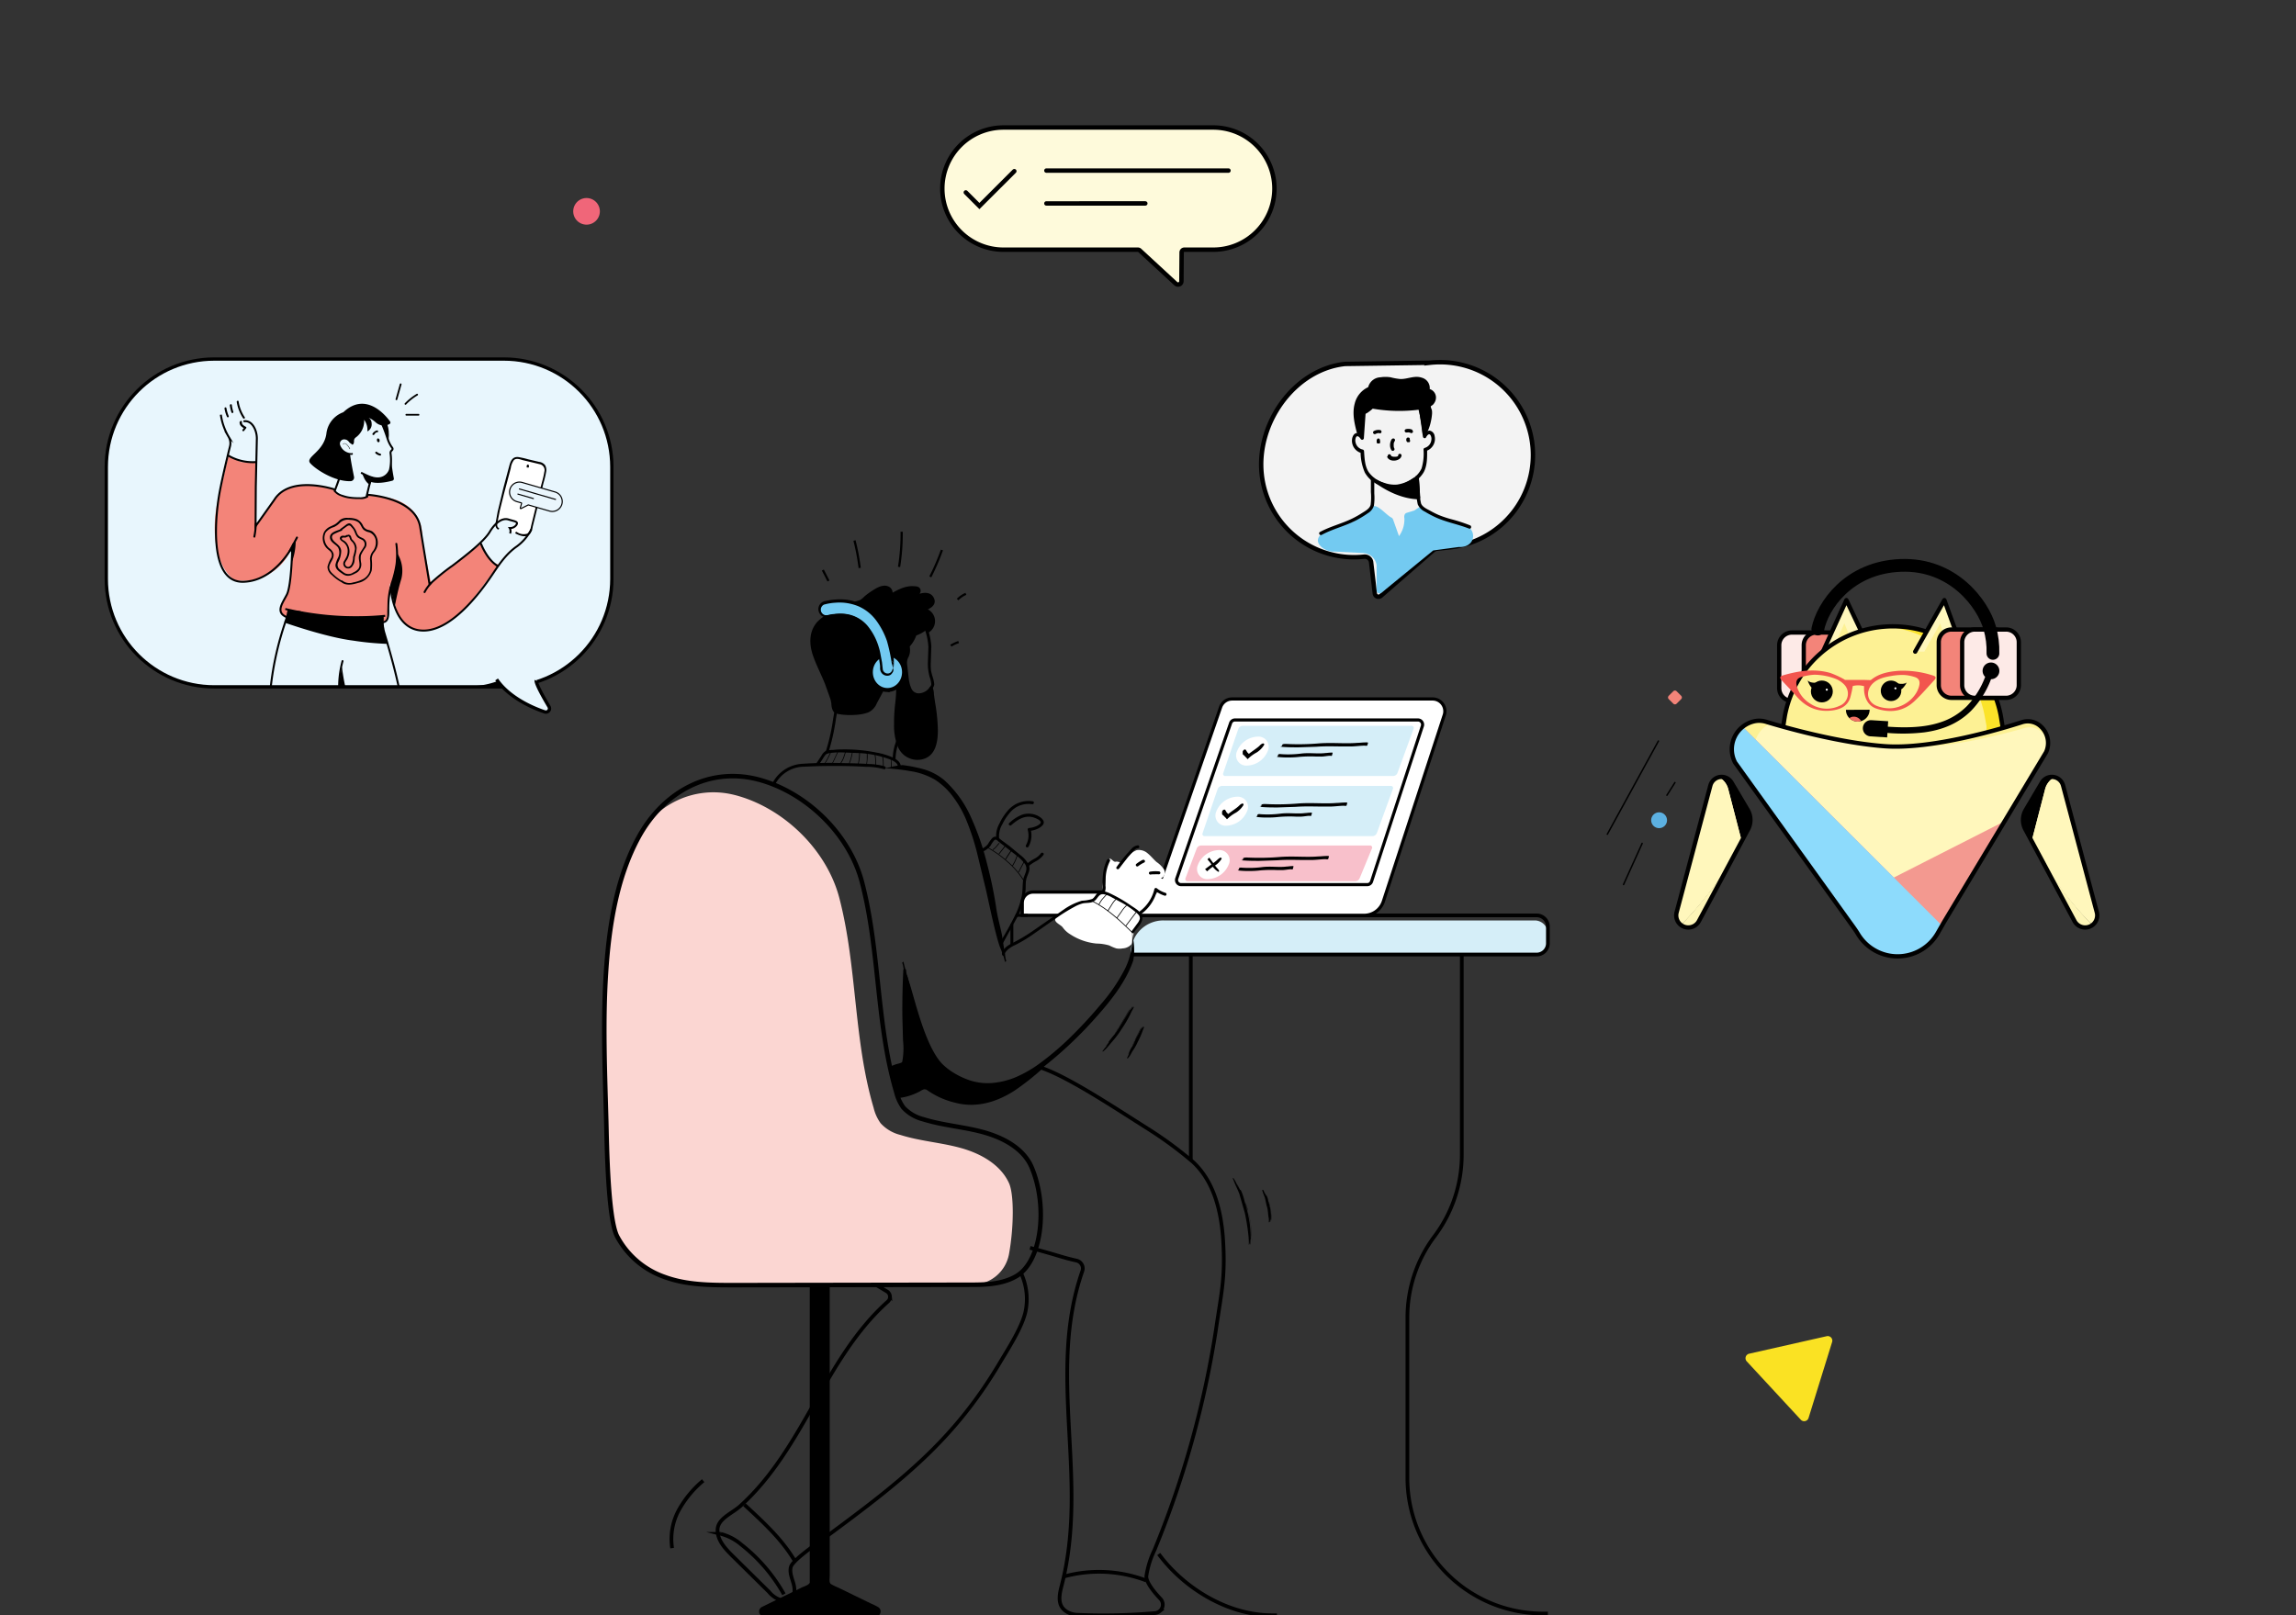 <svg xmlns="http://www.w3.org/2000/svg" xmlns:xlink="http://www.w3.org/1999/xlink" width="540" height="380" fill="none" xmlns:v="https://vecta.io/nano"><rect width="100%" height="100%" fill="#333333" stroke="none"/><style><![CDATA[.B{stroke:#000}.C{fill:#000}.D{stroke-miterlimit:10}.E{fill:#fff}.F{stroke-linejoin:round}.G{fill-rule:evenodd}.H{stroke-width:1.01}.I{stroke-linecap:round}.J{fill:#fff7bc}.K{stroke-width:.87}.L{fill:#f38479}.M{stroke-width:.46}.N{fill:#d5eef8}.O{fill:#73caf1}.P{fill:#fdf194}.Q{stroke-width:1.04}]]></style><g clip-path="url(#A)"><path d="M137.95 52.85a3.13 3.13 0 1 0 0-6.26 3.13 3.13 0 1 0 0 6.26z" fill="#f06679"/><path d="M410.79 320.24L423.53 334a1.08 1.08 0 0 0 .475.301 1.07 1.07 0 0 0 .562.021c.186-.042.357-.133.497-.264a1.08 1.08 0 0 0 .296-.478l5.54-17.86c.055-.181.062-.373.02-.557s-.132-.355-.261-.493-.291-.242-.472-.298-.373-.063-.557-.022l-18.24 4.12c-.184.04-.354.127-.495.252s-.246.285-.306.463-.074.369-.038.554a1.08 1.08 0 0 0 .239.501z" fill="#fae223"/><path d="M273.61 216.54h87.34a3.07 3.07 0 0 1 2.171.899c.575.576.899 1.357.899 2.171v1.87c0 .814-.324 1.595-.899 2.171a3.07 3.07 0 0 1-2.171.899h-95v-.37a7.64 7.64 0 0 1 .586-2.927 7.66 7.66 0 0 1 1.661-2.479 7.65 7.65 0 0 1 2.484-1.655c.929-.384 1.924-.58 2.929-.579z" class="N"/><path d="M266.26 224.56h95.14a2.64 2.64 0 0 0 1.015-.199 2.65 2.65 0 0 0 .862-.574c.246-.246.441-.539.574-.861a2.66 2.66 0 0 0 .199-1.016V218a2.65 2.65 0 0 0-2.65-2.65h-93.16" class="B D K"/><path d="M150.2 196.94v-.05c2.019-3.736 5.174-6.732 9.008-8.555a20 20 0 0 1 12.322-1.585c.826.162 1.644.365 2.45.61 10.88 3.28 20.55 12.86 23.43 23.92 4.21 16.18 3.3 33.27 8.06 49.35a10.21 10.21 0 0 0 1.66 3.64c1.249 1.353 2.87 2.307 4.66 2.74 4.61 1.46 9.51 1.77 14.17 3.06s9.34 3.87 11.35 8.27c1.21 2.67 1.15 10.37 0 16.69a8.79 8.79 0 0 1-3.025 5.169c-1.583 1.316-3.577 2.034-5.635 2.031h-.12l-55.76.09c-5.56 0-11.26 0-16.49-1.92-4.809-1.672-8.807-5.102-11.19-9.6-2.18-4.37-2.4-22.08-2.53-27-.31-11.59-.81-23.4-.06-35 .71-10.8 2.48-22.28 7.7-31.86z" fill="#fbd6d2"/><use xlink:href="#B" class="E"/><use xlink:href="#B" stroke-width=".75" class="B D"/><path d="M274.97 210.75a1.29 1.29 0 0 0 .87-1.15 2.18 2.18 0 0 0-.65-1.42 6.74 6.74 0 0 0-2.16-1.62c.83-.1 1.13-1.26.75-2a6.41 6.41 0 0 0-1.76-1.76c-.72-.63-1.31-1.4-2.05-2-.348-.325-.766-.566-1.222-.703a3.09 3.09 0 0 0-1.408-.087 4.17 4.17 0 0 0-1.83 1.34l-1.75 1.87a1.47 1.47 0 0 0-.643-.44c-.25-.086-.518-.103-.777-.05-.52.09-1.08-1-1.46-.63-.85.81-1.28 3.35-1.35 4.52 0 .51-.14 1-.16 1.51a2.94 2.94 0 0 0 .28 1.77c-1.011.599-1.956 1.303-2.82 2.1-.17.17-.8.15-1 .24s-.76 0-1.11.16-.53.44-.82.63c-.5.31-1.15.21-1.71.39-.366.153-.704.366-1 .63-.68.54-2.76 1.32-3 2.15s1.35 1.38 1.77 2a5.86 5.86 0 0 0 1.71 1.58 13.6 13.6 0 0 0 6.23 2.2c1.016.01 2.026.162 3 .45.526.276 1.075.507 1.64.69.499.096 1.011.096 1.51 0a2.99 2.99 0 0 0 2.21-1.15c.52-.88.1-2.06.51-3a5.33 5.33 0 0 1 1-1.33 1.9 1.9 0 0 0 .462-.7c.101-.264.141-.548.118-.83a9.4 9.4 0 0 1-.31-1c0-.69.68-1.13 1.23-1.54 1.41-1.07 2.09-2.82 2.7-4.49 0 .06 1.44 1.07 1.58 1.2.162.212.384.37.638.454a1.33 1.33 0 0 0 .782.016z" class="E"/><g class="C"><path d="M217.47 148c.51 1.363.807 2.797.88 4.25l-.12 3.58a11.45 11.45 0 0 0 .42 3.45c.196.528.324 1.08.38 1.64 0 .34-.18.5-.35.78a1.63 1.63 0 0 0-.22.75c-.05.44.65.44.69 0s.6-.9.57-1.53a7.46 7.46 0 0 0-.32-1.53 15.22 15.22 0 0 1-.43-1.6c-.077-.711-.093-1.426-.05-2.14l.12-3.62a15.14 15.14 0 0 0-.9-4.21c-.15-.42-.82-.24-.67.18zm-8.24 14.16c-.848-.7-1.518-1.59-1.958-2.598a7.01 7.01 0 0 1-.572-3.202c.05-.88.49-2.52 1.71-2.13s1.49 1.82 1.6 2.82c.05.44.74.44.69 0-.14-1.28-.62-2.86-1.91-3.41s-2.26.45-2.6 1.6a7.07 7.07 0 0 0 .41 4.44c.452 1.223 1.243 2.291 2.28 3.08.36.26.71-.34.35-.6z"/><g class="G"><path d="M212.19 180h.13a34.17 34.17 0 0 1 5 1c1.762.513 3.396 1.388 4.8 2.57a26.07 26.07 0 0 1 6.35 8.93c1.544 3.441 2.773 7.016 3.67 10.68a98.54 98.54 0 0 1 2.14 10.26c.34 2.35.65 3.16 1.32 6.26.21 1 .63 4.32.92 5.79 0 .16.24.67.06.7-.57.07.2.82-.86-2-.32-.95-.39-.91-.73-1.93-1.06-3.26-2.34-9.59-3.09-12.88l-2-8.31c-.662-2.745-1.532-5.436-2.6-8.05a24.91 24.91 0 0 0-3.19-5.62 16.01 16.01 0 0 0-4.27-4 16.28 16.28 0 0 0-5.84-2c-2-.36-4-.54-5.86-.69-.72 0 .39-.06 1-.17a18.03 18.03 0 0 1 3.05-.54zm54.34 45.94c-.01.073-.03.143-.06.21-1.69 4.79-5.08 9.16-8.78 13.27a94 94 0 0 1-12.16 11.5c-2.295 1.855-4.875 3.328-7.64 4.36-2.746 1.048-5.726 1.331-8.62.82a18.8 18.8 0 0 1-7.65-3.58 12.19 12.19 0 0 1-2.76-3.25l-.52-.89-.44-.9a16.95 16.95 0 0 1-.79-1.82c-.35-.87-.61-1.59-.85-2.27l-.69-2c-.47-1.32-.94-2.8-1.57-5.16-.42-1.47-1.2-6.62-1.57-8.85 0-.26-.34-1-.16-1s.19-.35.23-.1.23 1 .85 3.24c.41 1.47.48 1.42.93 3 .72 2.48 1.69 6.1 2.95 9.6s2.91 6.88 4.71 8.49c.832.767 1.748 1.438 2.73 2a18.29 18.29 0 0 0 2.85 1.35c1.834.69 3.796.973 5.75.83a18.37 18.37 0 0 0 5.74-1.42 28.77 28.77 0 0 0 5.77-3.38 66.73 66.73 0 0 0 7.61-6.6c2.3-2.287 4.437-4.62 6.41-7 2.156-2.438 4.016-5.124 5.54-8a16.44 16.44 0 0 0 1.95-8.56c-.07-1.1.17.56.27 1.44.272 1.546.262 3.128-.03 4.67z"/></g><path d="M266.66 219.41c.65-1 2.13-2.24 2-3.58s-1.75-2.15-2.68-2.8c-1.342-.941-2.753-1.78-4.22-2.51-1.09-.54-2.58-1.36-3.67-.38-.45.41-.68 1.05-1.22 1.35a9.21 9.21 0 0 1-2.42.41 14.59 14.59 0 0 0-4.15 2l-7.74 5.35c-1.453.983-2.97 1.869-4.54 2.65-.84.42-2.5 1.48-2.36 2.62.05.44.74.45.69 0s.51-.93.82-1.23a6.6 6.6 0 0 1 1.67-1c1.216-.62 2.395-1.311 3.53-2.07l6.83-4.77c1.133-.765 2.305-1.473 3.51-2.12a8.27 8.27 0 0 1 1.92-.79c.65-.14 1.33-.08 2-.24.502-.12.947-.409 1.26-.82.48-.58.78-1.21 1.67-1.11a6.12 6.12 0 0 1 2 .78l2 1.07c1.435.762 2.778 1.689 4 2.76a1.35 1.35 0 0 1 .404.51c.09.201.13.421.116.64a3.01 3.01 0 0 1-.57 1.11l-1.33 1.8c-.24.38.36.73.6.35l-.12.02z"/><path d="M266.42 219.37c-2.89-2.83-5.89-5.66-9.54-7.48-.1 0-.19.1-.09.15 3.64 1.82 6.62 4.63 9.51 7.45.08.08.2-.05.12-.12z"/><path d="M267.1 214.61l-2.38 3.16c-.07.09.08.18.15.09l2.38-3.16c.06-.09-.09-.18-.15-.09zm-2.23-1.61a5.78 5.78 0 0 0-1.11 1.31l-1.12 1.56c-.06.09.09.18.15.09l1.06-1.48c.299-.498.674-.947 1.11-1.33.08-.06 0-.21-.09-.15zm-2.45-1.52c-.392.377-.729.808-1 1.28l-.92 1.46c-.06.09.09.18.15.09l.89-1.42a5.33 5.33 0 0 1 1-1.28c.09-.08 0-.2-.12-.13zm-2.1-1.26l-1.12 1.25a6.97 6.97 0 0 0-.82 1.31c-.003.018 0 .037.008.054s.022.03.039.039.035.013.053.01.036-.01.05-.023c.229-.463.504-.902.82-1.31l1.09-1.21c.07-.08-.05-.21-.12-.12z"/></g><path d="M142.53 228.78c.69-10.75 2.46-22.26 7.68-31.84 5.88-10.78 17-16.95 29.1-13.29 10.88 3.28 20.55 12.86 23.43 23.92 4.22 16.18 3.31 33.27 8.06 49.35.31 1.31.874 2.547 1.66 3.64 1.254 1.349 2.873 2.304 4.66 2.75 4.61 1.45 9.51 1.76 14.17 3.05s9.48 3.82 11.35 8.28c3.81 9 2.47 22.08-3.65 25.61-3.11 1.8-6.84 2-10.43 2l-55.76.09c-5.56 0-11.26 0-16.49-1.92a20.15 20.15 0 0 1-11.19-9.6c-2.18-4.37-2.4-22.08-2.53-27-.32-11.58-.82-23.39-.06-35.04z" stroke-width="1.06" class="B D"/><path d="M217.99 246.39c-.13 1.06-1.62 2-2.5 2.44a18.63 18.63 0 0 1-3.14 1.2l-3.07 1c-.42.14-.24.81.18.67l3.3-1.08a16.67 16.67 0 0 0 3.39-1.38c1-.6 2.37-1.56 2.54-2.86.05-.44-.64-.44-.7 0v.01z" class="C"/><path d="M290.43 169.38h43.1a1.09 1.09 0 0 1 .48.131c.148.08.276.193.372.331a1.09 1.09 0 0 1 .187.461 1.1 1.1 0 0 1-.039.497l-11.95 36.57c-.067.214-.2.401-.379.536s-.397.209-.621.214h-43.81c-.171-.003-.339-.047-.491-.127s-.28-.196-.378-.337-.161-.302-.183-.472a1.08 1.08 0 0 1 .052-.504l12.66-36.57a1.08 1.08 0 0 1 1-.73z" class="E"/><path d="M327.63 182.56h-39.5a.48.48 0 0 1-.22-.055.47.47 0 0 1-.17-.149c-.044-.063-.073-.135-.083-.211s-.003-.153.023-.225l3.55-10.41a1.1 1.1 0 0 1 .405-.543c.188-.135.413-.207.645-.207h39.74a.48.48 0 0 1 .223.055.49.49 0 0 1 .174.152c.045.063.074.137.085.214s.003.155-.022.229l-3.8 10.42c-.079.215-.222.4-.41.531s-.411.2-.64.199z" class="N"/><path d="M298.15 176.73a5.46 5.46 0 0 1-4.79 3.38c-.42.044-.845-.024-1.23-.197a2.39 2.39 0 0 1-1.4-1.955 2.39 2.39 0 0 1 .21-1.228 5.42 5.42 0 0 1 1.898-2.426c.853-.609 1.865-.958 2.912-1.004a2.4 2.4 0 0 1 1.239.207c.388.178.721.456.965.805a2.39 2.39 0 0 1 .426 1.182c.034.425-.045.852-.23 1.236z" class="E"/><g class="C"><path d="M297.33 175.18V175l-.18-.1h-.16c-.207.08-.397.199-.56.35l-.31.3c-.39.38-1.62 1.19-2.41 1.81a1.58 1.58 0 0 0-.27-.29s-.05 0-.25-.37l-.2-.31-.19-.08-.24.09c-.136.109-.236.255-.29.42v.17c0 .37 0 .46.12.58.125.07.236.162.33.27.15.18.34.33.47.49l.11.13.12.14.34-.31a8.51 8.51 0 0 1 1.76-1.24 5.46 5.46 0 0 0 1.63-1.56c.074-.095.134-.199.18-.31z"/><g class="G"><path d="M301.41 175.61c0 .11.22 0 0 0 .22-.19-.21-.11-.2-.13l.43-.09s-.22-.09 0-.25.83-.13 1.12-.11a57.15 57.15 0 0 0 7.54-.15c3.16-.22 6.13.12 8.94-.12.49 0 1-.07 1.52-.09s.93-.06 1 .08l-.16.54c0 .26-.53.13-.65.13-1.09 0-2.34.22-3.59.19h-1.49c-1.92 0-4-.1-6.26.07l-4.21.14c-1.16 0-2.44 0-3.57-.09-.24-.01-1.1-.08-.42-.12zm-.95 2.39c.16-.2-.12-.12-.11-.14l.27-.08c-.017-.016-.031-.035-.04-.057s-.015-.044-.015-.068a.16.16 0 0 1 .015-.068c.009-.022.023-.041.04-.057.17-.2.54-.13.72-.11a23.8 23.8 0 0 0 4.78-.15c2-.22 3.87.12 5.67-.12.31 0 .64-.07 1-.08s.6-.07.64.07l-.15.53c0 .26-.35.13-.42.13-.69 0-1.5.22-2.29.19h-.94a30 30 0 0 0-4 .07c-.89.103-1.785.149-2.68.14-.748.012-1.496-.021-2.24-.1-.18 0-.68-.1-.25-.1z"/></g></g><path d="M322.77 196.7h-39.5a.47.47 0 0 1-.39-.204c-.044-.063-.073-.135-.083-.211s-.003-.153.023-.225l3.55-10.4c.072-.222.212-.415.401-.551s.416-.21.649-.209h39.74a.48.48 0 0 1 .223.055.49.49 0 0 1 .174.152c.045.063.074.137.085.214s.003.155-.022.229l-3.8 10.45a1.11 1.11 0 0 1-.416.514c-.187.125-.409.19-.634.186z" class="N"/><path d="M293.29 190.87a5.46 5.46 0 0 1-1.902 2.389c-.849.599-1.851.943-2.888.991-.421.044-.845-.023-1.23-.197a2.39 2.39 0 0 1-.964-.788 2.4 2.4 0 0 1-.437-1.167 2.39 2.39 0 0 1 .211-1.228c.385-.975 1.044-1.818 1.897-2.426s1.865-.958 2.913-1.004a2.4 2.4 0 0 1 1.239.207c.387.178.721.456.965.805s.391.758.426 1.183-.045.851-.23 1.235z" class="E"/><g class="C"><path d="M292.47 189.32v-.17l-.18-.1h-.16a1.79 1.79 0 0 0-.56.36l-.31.29c-.39.38-1.62 1.19-2.41 1.81a1.58 1.58 0 0 0-.27-.29s-.05 0-.24-.37l-.2-.32-.18-.08-.25.09c-.136.108-.236.254-.29.42v.17c0 .37 0 .46.12.58a1.53 1.53 0 0 1 .33.27c.16.19.34.33.47.49l.11.13.12.14.34-.31a8.51 8.51 0 0 1 1.76-1.24 5.46 5.46 0 0 0 1.63-1.56c.07-.096.127-.2.17-.31z"/><g class="G"><path d="M296.53 189.75c0 .11.23 0 0 0 .22-.19-.21-.11-.2-.13l.43-.09s-.22-.09 0-.25.83-.12 1.12-.11a57.15 57.15 0 0 0 7.54-.15c3.16-.22 6.13.12 8.95-.12.48 0 1-.07 1.51-.09s.93-.06 1 .08l-.16.54c0 .26-.53.13-.65.13-1.09 0-2.34.22-3.59.19h-1.49c-1.92 0-4-.1-6.26.07l-4.21.14c-1.16 0-2.44 0-3.57-.09-.22-.01-1.08-.08-.42-.12zm-.93 2.38c.16-.2-.12-.12-.11-.14l.28-.08a.15.15 0 0 1-.044-.056c-.011-.021-.016-.045-.016-.069s.005-.048.016-.069a.15.15 0 0 1 .044-.056c.17-.2.54-.13.72-.11a23.8 23.8 0 0 0 4.78-.15c2-.22 3.87.12 5.67-.12.31 0 .64-.07 1-.08s.59-.07.63.07l-.15.53c0 .26-.35.13-.42.13-.69 0-1.5.22-2.29.19h-.94a29.83 29.83 0 0 0-4 .07c-.886.102-1.778.149-2.67.14a18.58 18.58 0 0 1-2.25-.1c-.15.01-.68-.06-.25-.1z"/></g></g><path d="M318.75 207.31h-39.49a.48.48 0 0 1-.397-.2.48.48 0 0 1-.086-.212c-.011-.077-.003-.155.023-.228l2.64-7c.076-.221.219-.412.409-.548s.417-.21.651-.212h39.74a.48.48 0 0 1 .223.055c.069.036.128.088.173.152a.48.48 0 0 1 .054.443l-2.89 7c-.076.218-.218.407-.406.542a1.12 1.12 0 0 1-.644.208z" fill="#f8c0cb"/><path d="M288.96 203.44a5.45 5.45 0 0 1-1.902 2.389 5.44 5.44 0 0 1-2.888.991c-.42.044-.845-.023-1.23-.196s-.718-.446-.964-.789-.396-.746-.436-1.167a2.39 2.39 0 0 1 .21-1.228c.382-.972 1.035-1.814 1.883-2.424s1.854-.963 2.897-1.016c.428-.049.861.018 1.255.193s.731.455.98.807.398.764.432 1.193-.047.86-.237 1.247z" class="E"/><g class="C"><path d="M287.32 201.9v.1c-.045.105-.106.203-.18.29a4.9 4.9 0 0 1-1.41 1.36 7.09 7.09 0 0 0-1.53 1.08l-.3.26-.11-.12-.09-.1-.28-.29 1-.75.54-.4a12.59 12.59 0 0 0 1.29-1l.26-.24a1.59 1.59 0 0 1 .5-.32h.13l.18.13z"/><path d="M286.66 205.09h-.13a.92.92 0 0 1-.24-.15 4.01 4.01 0 0 1-1.16-1.21c-.256-.47-.569-.906-.93-1.3l-.22-.26.1-.09.09-.08.24-.24.65.89.33.46c.261.381.541.748.84 1.1l.21.22a1.55 1.55 0 0 1 .27.43v.11l-.05.12z"/><g class="G"><path d="M292.22 202.33c0 .11.23-.05 0 0 .23-.2-.21-.12-.2-.14l.43-.08s-.22-.1 0-.25.83-.13 1.12-.11c2.514.111 5.032.061 7.54-.15 3.16-.23 6.14.12 8.95-.12.49 0 1-.07 1.51-.09s.93-.06 1 .07l-.16.54c0 .27-.53.13-.64.13-1.1 0-2.35.22-3.6.19h-1.48c-1.93 0-4-.1-6.27.07l-4.21.14c-1.16 0-2.43 0-3.57-.09-.24 0-1.11-.07-.42-.11zm-.95 2.37c.16-.19-.12-.11-.11-.13l.28-.09s-.13-.09 0-.25.53-.12.71-.1c1.597.11 3.202.06 4.79-.15 2-.23 3.86.12 5.66-.12.31 0 .65-.07 1-.09s.59-.06.63.07l-.15.54c0 .26-.34.13-.42.13-.69 0-1.5.21-2.29.19h-.94a29.83 29.83 0 0 0-4 .07 19.69 19.69 0 0 1-2.67.14 18.78 18.78 0 0 1-2.25-.09c-.13-.01-.67-.08-.24-.12z"/></g></g><path d="M290.43 169.38h43.1a1.09 1.09 0 0 1 .48.131c.148.08.276.193.372.331a1.09 1.09 0 0 1 .187.461 1.1 1.1 0 0 1-.039.497l-11.95 36.57c-.067.214-.2.401-.379.536s-.397.209-.621.214h-43.81c-.171-.003-.339-.047-.491-.127s-.28-.196-.378-.337-.161-.302-.183-.472a1.08 1.08 0 0 1 .052-.504l12.66-36.57a1.08 1.08 0 0 1 1-.73h0z" stroke-width=".73" class="B D"/><g class="C"><path d="M268.18 215.19a9.9 9.9 0 0 0 4-5.86l-.58.15c.696.569 1.498.994 2.36 1.25.084.011.169-.009.239-.056s.122-.118.144-.2.013-.169-.024-.245a.35.35 0 0 0-.179-.169c-.746-.22-1.443-.584-2.05-1.07-.044-.039-.098-.067-.155-.081s-.118-.014-.175.001-.111.044-.154.084a.35.35 0 0 0-.096.146 9.18 9.18 0 0 1-3.71 5.45c-.37.25 0 .85.35.6h.03zm4.35-10.19c-.687-.067-1.38-.043-2.06.07-.045.011-.087.032-.123.06s-.067.063-.09.104-.036.084-.041.13a.33.33 0 0 0 .014.136c.025.086.083.16.161.204a.35.35 0 0 0 .259.036c.145-.027.292-.044.44-.05.156-.01.313-.01.47 0 .333-.021.667-.021 1 0a.35.35 0 0 0 .247-.103c.066-.065.103-.154.103-.247-.003-.047-.015-.094-.035-.136s-.05-.081-.085-.113a.35.35 0 0 0-.121-.071c-.045-.016-.092-.023-.139-.02zm-3.72-2.74c-.562.274-1.092.609-1.58 1a.32.32 0 0 0-.1.24.37.37 0 0 0 .34.35.47.47 0 0 0 .25-.1l.09-.07.17-.12.37-.24a6.84 6.84 0 0 1 .77-.41.34.34 0 0 0 .1-.089c.028-.036.047-.077.058-.121a.32.32 0 0 0 .007-.134c-.006-.045-.022-.088-.045-.126a.36.36 0 0 0-.47-.13l.04-.05zm-1.21-3.38c-.548.066-1.053.329-1.42.74l-1.24 1.37c-.83.96-1.611 1.961-2.34 3-.25.37.35.72.6.35l2.11-2.73 1.14-1.27c.39-.41.67-.75 1.15-.77s.44-.72 0-.7v.01zm-7.2 3.35a10.1 10.1 0 0 0-1 3.65c-.067.664-.097 1.332-.09 2 0 .57.17 1.35-.17 1.85s.35.71.6.35a2.78 2.78 0 0 0 .26-1.68l.05-2c.069-1.328.41-2.628 1-3.82.21-.39-.39-.74-.6-.35h-.05zM190.82 372.2v-69.88h4v69.88a.86.86 0 0 0 .47.76l11 5.36a.86.86 0 0 1 .34.309.85.85 0 0 1 .13.441c0 .223-.089.436-.246.594a.84.84 0 0 1-.594.246h-26.21a.84.84 0 0 1-.84-.84c.001-.158.047-.311.132-.444a.83.83 0 0 1 .348-.306l11-5.36a.88.88 0 0 0 .34-.315c.082-.134.127-.288.13-.445z"/><path d="M191.16 372.2v-68.83a4.22 4.22 0 0 0 0-.94c-.005-.037-.005-.074 0-.11l-.34.34h4l-.35-.34v69.3.56c0 .72.51 1 1.07 1.28l6.84 3.34 3.12 1.52.6.29c.6.38.2.91-.33 1-.84.06-1.7 0-2.54 0h-23.07a1.3 1.3 0 0 1-.62-.08c-.69-.31-.16-.8.24-1l2.69-1.31 7.2-3.51c.7-.34 1.41-.57 1.49-1.47 0-.44-.65-.44-.69 0-.06.61-1.43 1-1.87 1.22l-3.7 1.81-3.82 1.86-1.9.93a1.19 1.19 0 0 0-.379.312c-.104.129-.18.278-.223.437a1.19 1.19 0 0 0 .142.951 1.28 1.28 0 0 0 .495.416c.197.095.416.137.635.124h2.55 23.29c.309.028.619-.038.89-.19.165-.11.3-.258.394-.433s.142-.369.142-.567-.049-.393-.142-.567-.229-.324-.394-.433a14.32 14.32 0 0 0-1.75-.87l-3.72-1.81-3.84-1.87c-.627-.26-1.238-.557-1.83-.89-.49-.32-.3-1.33-.3-1.84v-68.5c0-.091-.036-.179-.099-.244s-.15-.103-.241-.106h-4a.34.34 0 0 0-.134.027c-.043.017-.081.043-.114.075a.38.38 0 0 0-.076.114c-.017.043-.026.088-.026.134v67 2.73.12c-.002.047.006.093.023.137a.37.37 0 0 0 .074.117c.032.034.07.061.113.08a.35.35 0 0 0 .135.031.37.37 0 0 0 .136-.023c.044-.017.084-.042.118-.074s.061-.07.08-.113a.37.37 0 0 0 .031-.135zm39.66-171.74a4.6 4.6 0 0 0 2.14-1.48 7.5 7.5 0 0 1 .86-1.28c.42-.38.7 0 1.05.31l4.08 3.16a10.08 10.08 0 0 1 2.16 2.16c.81 1.32-.31 2.45-.48 3.78s-.08 2.58-.36 3.87a18.59 18.59 0 0 1-1.19 3.65 73.63 73.63 0 0 1-3.88 7.06c-.034.078-.038.166-.011.247a.35.35 0 0 0 .156.193c.074.043.161.057.244.041a.35.35 0 0 0 .211-.131l3.79-6.87c.559-1.221.998-2.494 1.31-3.8.128-.571.221-1.148.28-1.73.1-.86 0-1.73.15-2.58.21-1.26 1.16-2.24.64-3.57a6.63 6.63 0 0 0-2-2.33l-2.56-2.12-2-1.48c-.63-.55-1.31-1.11-2.09-.35a11.41 11.41 0 0 0-1 1.42 3.77 3.77 0 0 1-1.73 1.17c-.41.16-.23.83.19.66h.04z"/><path d="M240.86 207.13c-1.037-1.671-2.326-3.172-3.82-4.45-1.464-1.326-3.082-2.471-4.82-3.41-.009-.005-.02-.009-.03-.01a.08.08 0 0 0-.031.002c-.011.003-.02.008-.029.014s-.015.015-.02.024-.009.019-.01.03-.001.021.002.031.008.02.014.028.015.016.024.021c1.72.939 3.325 2.076 4.78 3.39a18.86 18.86 0 0 1 3.79 4.42c0 .1.2 0 .15-.09z"/><path d="M240.74 202.76l-1.21 2.31c-.05.1.1.19.15.09l1.21-2.31c0-.1-.1-.19-.15-.09zm-1.56-1.65c-.24.885-.615 1.728-1.11 2.5-.06.1.09.18.15.09a9.47 9.47 0 0 0 1.13-2.54c-.006-.018-.018-.033-.033-.044s-.033-.016-.052-.016-.037.005-.052.016-.027.026-.033.044v-.05zm-1.32-1.18c-.51.69-1 1.42-1.42 2.16-.06.1.09.18.15.09l1.42-2.17c.07-.09-.08-.17-.15-.08zm-1.54-.93l-1.42 1.82c-.07.09.06.21.12.13l1.43-1.82c.06-.09-.06-.21-.13-.13zm1.51-4.87c1.41-1.22 3-2.34 5-1.89.47.11 2.45.81 1.82 1.52a3.3 3.3 0 0 1-1.14.69c-.47.188-.965.303-1.47.34a.37.37 0 0 0-.149.042c-.047.025-.087.06-.118.102a.37.37 0 0 0-.064.141c-.011.051-.011.104.001.155.175.605.227 1.239.153 1.864s-.272 1.229-.583 1.776c-.034.079-.037.167-.01.248a.35.35 0 0 0 .61.102c.356-.627.584-1.319.669-2.034s.029-1.442-.169-2.136l-.34.43a5.43 5.43 0 0 0 1.78-.41 3.6 3.6 0 0 0 1.45-1c.77-1-.64-1.92-1.46-2.27-1.063-.446-2.249-.503-3.35-.16a9.21 9.21 0 0 0-3.1 2c-.33.3.16.78.49.49h-.02zm5.09-5.61c-1.115-.181-2.258-.062-3.312.344a6.38 6.38 0 0 0-2.688 1.966c-.748.882-1.374 1.861-1.86 2.91-.604 1.062-.869 2.283-.76 3.5.06.44.73.25.67-.19-.063-1.127.219-2.247.81-3.21a12.18 12.18 0 0 1 1.63-2.52c.618-.795 1.437-1.411 2.371-1.785a5.69 5.69 0 0 1 2.949-.345c.44.09.62-.57.19-.67zm1.9 12.23c-.418.55-.959.995-1.58 1.3-.65.35-1.26.769-1.82 1.25-.32.31.17.8.49.49a10.06 10.06 0 0 1 1.81-1.22 5.01 5.01 0 0 0 1.7-1.47c.25-.37-.35-.71-.6-.35zm-36.46-43.97a.17.17 0 0 1 .1-.032.17.17 0 0 1 .1.032.65.65 0 0 1 .18.22 2.95 2.95 0 0 1 .21.56c.106.377.133.772.08 1.16l.13-.07a.37.37 0 0 1-.129-.134c-.031-.056-.047-.118-.047-.181s.016-.125.047-.18a.37.37 0 0 1 .129-.135c.1-.05 0-.2-.09-.15-.079.05-.143.118-.188.2a.55.55 0 0 0 0 .531c.045.081.109.15.188.199.013.007.029.01.044.009s.03-.005.043-.013.024-.019.031-.032.012-.029.012-.044a3.01 3.01 0 0 0-.17-1.48c-.055-.217-.17-.414-.33-.57-.035-.03-.076-.052-.12-.066a.33.33 0 0 0-.136-.014c-.046.005-.09.019-.131.041a.34.34 0 0 0-.103.089c-.06.09.09.18.15.09v-.03zm1.17-2.78a32.01 32.01 0 0 1 3.09-2.21.72.72 0 0 1 .62-.14c.065.042.122.096.167.159a.58.58 0 0 1 .093.211 3.16 3.16 0 0 1-.09 2.36c-.169.295-.307.607-.41.93a2.75 2.75 0 0 0 0 .81l.5 4.17c.22 1.38.73 2.9 2 3.17a3.48 3.48 0 0 0 1.893-.249c.596-.258 1.107-.677 1.477-1.211-.1.15.11-.2.16 0 .14.58.41 2.84.51 3.43.492 2.556.697 5.159.61 7.76-.027 1.032-.247 2.05-.65 3-1.44 3.08-5.94 3-7.65.22-1.29-2.12-1.29-4.75-1.29-7.14 0-2.75.52-4.29.52-7s0-5.63-1.29-8.07"/><path d="M209.73 154.24c.841-.691 1.723-1.332 2.64-1.92.17-.11.53-.46.72-.28.113.238.177.497.19.76a3.01 3.01 0 0 1-.31 1.58 3.2 3.2 0 0 0-.4 1.12c-.017.532.017 1.064.1 1.59l.43 3.28c.22 1.29.71 3 2.13 3.38.735.155 1.499.087 2.196-.194a3.78 3.78 0 0 0 1.714-1.386l-.6-.35c-.21.32.29.72.55.42l-.39-.16a3.91 3.91 0 0 1 .22 1.33l.24 1.69.63 5c.18 2.73.35 7-3 7.85a4.36 4.36 0 0 1-3.22-.44c-.577-.378-1.072-.867-1.456-1.439a5.16 5.16 0 0 1-.784-1.891c-.81-3.05-.37-6.37 0-9.46.191-1.867.218-3.748.08-5.62-.067-1.795-.499-3.558-1.27-5.18-.2-.4-.8-.05-.6.35.808 1.752 1.224 3.66 1.22 5.59.077 1.816.013 3.634-.19 5.44a39.45 39.45 0 0 0-.3 5.21c-.041 1.704.241 3.401.83 5a5 5 0 0 0 5.71 3.15c3.23-.68 3.77-4.06 3.77-6.87a41.51 41.51 0 0 0-.67-6.58l-.26-1.88a4.33 4.33 0 0 0-.32-1.64c-.039-.065-.098-.116-.168-.145s-.149-.034-.222-.015a.45.45 0 0 0-.29.18l.54.42c.25-.37-.35-.71-.6-.35-.275.385-.633.703-1.046.933s-.872.366-1.344.397a1.85 1.85 0 0 1-1.85-1.14 7.84 7.84 0 0 1-.63-2.43l-.4-3.47c-.021-.545.111-1.085.38-1.56a3.29 3.29 0 0 0 .3-1.06c.08-.6.06-1.7-.52-2.09s-1.3.25-1.79.57l-2.4 1.78c-.35.28.14.77.49.49l-.05.04z"/><path d="M211.11 153.64c.973-.382 1.848-.978 2.561-1.743s1.246-1.679 1.559-2.677c.936-.305 1.805-.787 2.56-1.42l.48.65a2.78 2.78 0 0 0 1.071-1.305c.213-.536.255-1.125.119-1.685a2.79 2.79 0 0 0-.879-1.443 2.78 2.78 0 0 0-1.551-.667c1.06-.21 2.33-.74 2.41-1.83a1.83 1.83 0 0 0-1.72-1.74c-.906-.024-1.799.215-2.57.69a3.21 3.21 0 0 1 .69-.84.86.86 0 0 0 .272-.465.85.85 0 0 0-.062-.535c-.149-.185-.365-.303-.6-.33-2.12-.45-4.22.7-6.09 1.8.55-.59 0-1.64-.7-1.9a3.17 3.17 0 0 0-2.31.39 13.51 13.51 0 0 0-3.13 2.16 3.91 3.91 0 0 1-.81.64c-.32.14-.656.24-1 .3-1.19.29-.67 1.67-1.89 1.67-2.415.145-4.719 1.063-6.57 2.62a6.25 6.25 0 0 0-1.622 2.388c-.348.911-.477 1.891-.378 2.862a17.64 17.64 0 0 0 1.8 5.66c.82 1.82 3 6.72 3.18 8.71a3.57 3.57 0 0 0 .2 1.13c.32.69.49.6 1.22.81 1.54.44 6.21.34 7.5-.71.483-.454.867-1.002 1.13-1.61l1.88-3.5c.15-.27-.4-.34-.39-.65s-.26-.23-.38-.51a11.39 11.39 0 0 1-1.07-3.43c-.081-.599-.009-1.208.209-1.771s.577-1.062 1.041-1.449a2.16 2.16 0 0 1 .801-.371c.289-.068.59-.075.882-.022s.571.167.819.332.457.381.618.631"/><path d="M211.2 154a7.53 7.53 0 0 0 2.7-1.85 7.54 7.54 0 0 0 1.66-2.82l-.24.24a8.66 8.66 0 0 0 2.71-1.5l-.5-.07.48.64c.05.077.127.133.216.155s.184.01.264-.035c.538-.351.956-.858 1.196-1.454a3.14 3.14 0 0 0 .145-1.877c-.145-.625-.479-1.191-.957-1.62a3.12 3.12 0 0 0-1.714-.779v.67c1.32-.27 3.25-1.25 2.52-2.93-.85-1.95-3.22-1.3-4.67-.58l.48.47c.32-.63 1.23-1.08 1-1.93s-1.16-.8-1.78-.83c-2-.08-3.83 1-5.49 1.94l.42.54a1.61 1.61 0 0 0 .24-1.341c-.061-.227-.172-.438-.324-.618A1.61 1.61 0 0 0 209 138c-1.27-.65-2.85.3-3.9 1-.626.39-1.221.828-1.78 1.31a8.06 8.06 0 0 1-.88.77c-.398.187-.818.325-1.25.41-.368.139-.671.41-.85.76-.29.52-.29.82-1 .85a10.83 10.83 0 0 0-7.07 3.15c-2 2.19-2 5.15-1.11 7.84.79 2.35 2 4.58 2.9 6.88l1.19 3.32a8.26 8.26 0 0 1 .29 1.31c.002.576.136 1.143.39 1.66.41.66 1.36.75 2.06.85 1.048.128 2.107.152 3.16.07 1.022-.036 2.032-.221 3-.55.945-.428 1.688-1.206 2.07-2.17l1.46-2.72c.15-.28.48-.69.47-1s-.15-.31-.27-.47-.21-.4-.38-.59c-.551-.793-.92-1.698-1.08-2.65-.217-.82-.193-1.684.07-2.49a2.3 2.3 0 0 1 1.61-1.55 1.74 1.74 0 0 1 1.91.78c.21.39.81 0 .59-.35a2.38 2.38 0 0 0-1.043-.948c-.436-.204-.923-.271-1.397-.192a2.89 2.89 0 0 0-1.358.613c-.391.319-.692.735-.872 1.207a5.24 5.24 0 0 0 0 3.66c.203.641.447 1.269.73 1.88.117.189.247.369.39.54.12.19.08.36.28.52a.69.69 0 0 1 .17.13c-.09-.16 0-.12-.08 0-.085.126-.159.26-.22.4l-.7 1.3-1.3 2.4a3.29 3.29 0 0 1-1.083.972c-.429.239-.907.378-1.397.408-1.033.177-2.082.254-3.13.23a10.08 10.08 0 0 1-2.62-.35c-.91-.26-.72-1.65-.9-2.44a36.6 36.6 0 0 0-2.2-6c-1-2.36-2.36-4.73-2.61-7.33-.158-1.403.178-2.818.95-4 .77-1.061 1.804-1.902 3-2.44a10.69 10.69 0 0 1 4.32-1.2 1.25 1.25 0 0 0 .595-.127c.185-.091.345-.226.465-.393.25-.36.31-.88.73-1.09s.72-.17 1-.3a2.85 2.85 0 0 0 .81-.51c.653-.603 1.348-1.158 2.08-1.66.678-.484 1.432-.852 2.23-1.09.242-.088.503-.112.756-.07s.493.149.694.31a.85.85 0 0 1 .2 1.08c-.23.29 0 .76.42.55a13.3 13.3 0 0 1 3.82-1.73c.68-.19 1.4-.19 2.08 0 .61.28.18.68-.1 1-.199.183-.365.4-.49.64a.35.35 0 0 0 .055.416c.053.054.122.089.197.101a.35.35 0 0 0 .218-.037c1.05-.52 3-1.25 3.68.25.53 1.23-1.18 1.81-2.07 2-.31.07-.34.63 0 .67a2.47 2.47 0 0 1 1.35.583c.381.327.652.762.779 1.248s.104.997-.068 1.469a2.47 2.47 0 0 1-.891 1.17l.47.12-.48-.64c-.028-.045-.066-.083-.111-.111s-.095-.047-.147-.053a.38.38 0 0 0-.157.014c-.051.016-.096.044-.135.08a9.31 9.31 0 0 1-2.3 1.29c-.53.23-.62 1.06-.89 1.54a6.82 6.82 0 0 1-3.33 2.92c-.41.16-.23.83.18.67l.03-.09zm-.58 24.5a12.08 12.08 0 0 1 .93-4.24c.2-.4-.4-.75-.6-.35a12.7 12.7 0 0 0-1 4.59.35.35 0 0 0 .007.151c.013.049.037.095.07.134s.074.07.12.091a.36.36 0 0 0 .148.033.34.34 0 0 0 .147-.033c.047-.021.087-.052.12-.091a.36.36 0 0 0 .071-.134c.013-.049.015-.101.007-.151h-.02z"/><path d="M194.84 177a48.82 48.82 0 0 0 1.76-7.84l.66-3.89c.05-.28.14-.63-.16-.81-.114-.057-.244-.075-.37-.05h-.15c-.2.07-.1 0-.09.07-.09-.43-.76-.25-.66.19.016.129.077.249.172.339a.56.56 0 0 0 .348.151c.127 0 .252-.023.37-.07.12 0 .1-.12 0 0s-.2 0-.17.2v.2l-.63 3.81c-.358 2.547-.931 5.059-1.71 7.51-.14.43.53.61.67.19h-.04zm-12.42 7.32a7.74 7.74 0 0 1 2.664-2.785c1.108-.689 2.373-1.086 3.676-1.155l3.59-.14c3.77-.07 7.56-.07 11.33.16 1.419-.013 2.833.172 4.2.55.42.15.6-.51.18-.67a14.4 14.4 0 0 0-3.76-.54c-1.94-.13-3.88-.18-5.82-.21-3.257-.112-6.518-.058-9.77.16-1.417.076-2.792.509-3.997 1.259s-2.2 1.793-2.893 3.031c-.2.39.4.74.6.34z"/></g><path d="M233.47 199.94c.398-.278.752-.615 1.05-1 .134-.219.307-.412.51-.57" stroke-width=".17" class="B D"/><g class="C"><path d="M192.53 180l.88-1.32c.35-.52.67-1.28 1.31-1.44 1.069-.186 2.155-.263 3.24-.23l4.51.18c2.133.143 4.237.567 6.26 1.26.79.28 2.39.81 2.43 1.87.014.081.056.155.119.209a.35.35 0 0 0 .451 0c.063-.054.106-.128.12-.209 0-1.05-1-1.69-1.85-2.1a16.75 16.75 0 0 0-3.86-1.17c-2.692-.546-5.435-.794-8.18-.74a16.76 16.76 0 0 0-2 .12 5.34 5.34 0 0 0-1.78.25c-.432.281-.778.676-1 1.14l-1.22 1.83c-.25.37.35.72.6.35h-.03z"/><path d="M194.15 179.51c.502-.822.94-1.681 1.31-2.57 0-.1-.12-.14-.17 0a18.93 18.93 0 0 1-1.29 2.53c-.05.09.1.18.15.08v-.04zm1.68.17l1.33-2.87c0-.11-.13-.15-.17-.05-.4 1-.84 1.91-1.31 2.84-.05.09.1.18.15.08zm1.98-.1a6.12 6.12 0 0 0 .69-1.31l.49-1.52c0-.11-.13-.15-.16-.05l-.48 1.47a5.97 5.97 0 0 1-.69 1.32c-.06.09.09.18.15.09zm2.61-2.85c-.146 1.029-.418 2.037-.81 3 0 .1.13.15.17 0 .4-.985.672-2.016.81-3.07 0-.11-.16-.1-.17 0v.07zm1.64.09c.039 1.072-.079 2.143-.35 3.18 0 .11.14.15.17 0 .281-1.049.399-2.135.35-3.22-.006-.017-.018-.033-.033-.044s-.033-.016-.052-.016-.037.006-.052.016-.027.027-.033.044v.04zm1.7.18a1.73 1.73 0 0 1 .11.78v.78c0 .53-.1 1.06-.17 1.59 0 .11.16.11.17 0l.18-1.71c.015-.283.015-.567 0-.85.013-.234-.032-.468-.13-.68 0-.1-.2 0-.15.09h-.01zm1.89.27c.188.893.252 1.809.19 2.72 0 .11.17.11.17 0a10.3 10.3 0 0 0-.19-2.77c0-.11-.19-.06-.17.05zm1.71.21a8.31 8.31 0 0 1 .28 2.89c0 .11.15.16.16 0a8.32 8.32 0 0 0-.28-3c0-.11-.18-.06-.16 0v.11zm1.82.7c.175.221.301.477.37.75.015.21.015.42 0 .63v1.06c0 .11.18.11.17 0v-1.12c0-.215-.02-.429-.06-.64a2.01 2.01 0 0 0-.39-.76c-.06-.09-.21 0-.14.08h.05zm3.62 50.07c-.3 5.727-.3 11.457 0 17.19a13.99 13.99 0 0 1-.28 4.62c1 .32 2.24-.85 3.11-1.45.971-.5 1.892-1.093 2.75-1.77a13.92 13.92 0 0 1-2.19-5c-1.153-4-2.183-8.037-3.09-12.11"/><path d="M212.45 228.25a182.82 182.82 0 0 0-.22 11l.15 5.48c.204 1.761.127 3.543-.23 5.28-.022.089-.01.183.035.262a.36.36 0 0 0 .205.168c1.14.27 2.13-.57 3-1.21 1.113-.64 2.188-1.345 3.22-2.11a.36.36 0 0 0 0-.49 11.67 11.67 0 0 1-1.78-3.71l-1.22-4.31-2.19-8.93c-.1-.43-.77-.25-.67.19l2.32 9.4c.73 2.67 1.32 5.61 3 7.85v-.49c-.893.669-1.832 1.274-2.81 1.81-.74.52-1.73 1.57-2.71 1.33l.24.42c.36-1.668.451-3.383.27-5.08a175.07 175.07 0 0 1-.16-5.61c-.05-3.74 0-7.47.21-11.21 0-.44-.67-.44-.69 0l.03-.04z"/></g><g class="B D K"><path d="M244.78 251.17c6.52 2.16 18 9.86 25.29 14.44 3.685 2.327 7.197 4.917 10.51 7.75 5 4.63 6.69 11.78 7.1 18.56.52 8.78-.43 12.21-1.7 20.91a227.52 227.52 0 0 1-14.45 51.81c-.946 1.937-1.59 4.008-1.91 6.14-.12 1.32 1.6 3.57 3.36 5.41.235.27.393.597.458.949s.035.714-.087 1.05-.333.633-.609.86a2 2 0 0 1-.962.431 138.56 138.56 0 0 1-18.28.41c-.856-.007-1.697-.224-2.45-.63-2.54-1.42-1.91-4.1-1.33-6.33 6.44-25.18-3.57-49.69 4.84-73.9a1.91 1.91 0 0 0 .096-.783c-.023-.264-.102-.521-.232-.753s-.306-.435-.518-.594-.457-.271-.716-.33c-3.45-.76-5.05-1.48-10.93-3m-2.2 5.77c1.282 2.655 1.718 5.639 1.25 8.55-.53 3.8-4.17 9.37-6.13 12.67-11.05 18.64-23.51 28.21-42.69 42.3-1.24.92-6.09 4.29-6.49 5.79-.32 1.24.22 2.53.58 3.76.43 1.45.52 3.29-1 4-.418.195-.884.264-1.34.2-1.338-.308-2.535-1.054-3.4-2.12l-8.55-8.44c-1.74-1.72-3.61-3.74-3.53-6.19.09-2.62 3.45-3.82 5.39-5.58 15.17-13.78 19.58-34.55 34.67-48.08.174-.156.309-.351.394-.568s.118-.453.095-.685a1.49 1.49 0 0 0-.719-1.137l-2.32-1.4"/><path d="M175.08 354c4.33 4 8.73 8 11.76 13.08m63.35 3.82a31.22 31.22 0 0 1 19.41.93"/></g><g class="C"><path d="M211.36 258c1.784-.211 3.509-.779 5.07-1.67a2 2 0 0 1 1.27-.41 2 2 0 0 1 .82.44 16.15 16.15 0 0 0 4.61 2.25 18.87 18.87 0 0 0 4.33 1c3.382.161 6.735-.692 9.63-2.45 2.863-1.757 5.544-3.797 8-6.09-2.301 1.523-4.767 2.781-7.35 3.75-2.593.972-5.387 1.285-8.13.91-2.25-.35-3.68-1.28-5.71-2.31a16.92 16.92 0 0 1-2.65-2.38c-1.279-.979-2.239-2.315-2.76-3.84-2.612 1.652-5.438 2.938-8.4 3.82a1 1 0 0 0-.65.38c-.14.24.37 1.3.45 1.56.49 1.74.53 2.73 1 4.47"/><path d="M211.36 258.33a13.96 13.96 0 0 0 3.55-.91c.513-.205 1.014-.438 1.5-.7a4.3 4.3 0 0 1 .82-.43 1.11 1.11 0 0 1 .537.027c.174.052.333.146.463.273 1.989 1.356 4.214 2.33 6.56 2.87 4.95 1.27 9.79-.23 14-3a61.63 61.63 0 0 0 6.55-5.2.35.35 0 0 0 .089-.218c.003-.08-.021-.16-.069-.224s-.118-.111-.196-.131a.35.35 0 0 0-.234.023c-3.69 2.31-7.69 4.45-12.11 4.75-2.104.176-4.219-.193-6.14-1.07a44.93 44.93 0 0 1-2.59-1.32 8.32 8.32 0 0 1-1.82-1.58c-1.37-1.38-2.82-2.53-3.44-4.44a.35.35 0 0 0-.075-.138c-.036-.04-.08-.071-.129-.091s-.102-.029-.155-.026a.35.35 0 0 0-.151.045 34.46 34.46 0 0 1-4.37 2.34c-.8.35-1.61.67-2.44 1-.69.154-1.361.386-2 .69-.81.53-.15 1.48.07 2.16.48 1.45.62 3 1 4.47a.34.34 0 0 0 .062.119c.028.035.062.065.102.087s.083.035.128.04a.33.33 0 0 0 .133-.011c.043-.013.084-.033.119-.061s.065-.063.087-.103.035-.083.04-.127.002-.091-.011-.134c-.36-1.32-.55-2.68-.9-4a13.1 13.1 0 0 0-.42-1.25c-.05-.14-.2-.45-.12-.57s.74-.27.92-.32a34.12 34.12 0 0 0 7.94-3.69l-.51-.21c.643 1.631 1.693 3.07 3.05 4.18.62.6 1.19 1.25 1.86 1.79a17.85 17.85 0 0 0 8.49 3c2.294-.003 4.569-.427 6.71-1.25 2.453-.964 4.799-2.181 7-3.63l-.41-.54c-3.71 3.22-7.58 6.57-12.41 7.92s-9.93-.09-14-2.84c-1.05-.72-1.92 0-2.9.5a13.12 13.12 0 0 1-4.2 1.25c-.44.06-.44.75 0 .7l.02-.02zm27.88-42.64h2.29a.35.35 0 0 0 .247-.103c.066-.065.103-.154.103-.247s-.041-.178-.106-.241a.35.35 0 0 0-.244-.099h-2.31c-.091 0-.179.035-.244.099a.35.35 0 0 0-.106.241.35.35 0 0 0 .35.35h.02zm-1.6 1.87v4.66c.014.082.056.155.119.209a.35.35 0 0 0 .451 0c.063-.054.106-.127.12-.209v-4.66a.35.35 0 0 0-.12-.208c-.063-.054-.143-.083-.225-.083s-.163.029-.226.083a.35.35 0 0 0-.119.208z"/></g><g class="B D"><g class="K"><path d="M343.8 224.56v47.09a31.92 31.92 0 0 1-6.39 19.17h0a31.86 31.86 0 0 0-6.4 19.17v37.7a31.91 31.91 0 0 0 31.91 31.91h1.13m-91.52-14c5.81 7.9 16.11 14.4 26.67 14.4h1.13"/><path d="M280.07 224.57v48.32"/></g><g stroke-width=".52"><path d="M193.53 134.11l1.32 2.57m6.12-9.52c.542 2.126.949 4.283 1.22 6.46m9.87-8.53a48.85 48.85 0 0 1-.61 8.28m10.08-3.98a52.62 52.62 0 0 1-2.73 6.32m6.42 5.34c.558-.567 1.22-1.022 1.95-1.34m-3.53 12.19c.575-.354 1.189-.639 1.83-.85"/></g></g><g class="C G"><path d="M263.14 241.62l.3-.45.38-.62 1.73-2.93.34-.52-.27.53-.33.63-.69 1.11a20.03 20.03 0 0 1-1.45 2.3s-.03-.05-.01-.05zm-1 1.6l.45-.7c.04-.06.35-.67.46-.7l-.19.32-.24.4c-.09.13-.36.66-.48.68z"/><path d="M260.63 245.27c.453-.66.948-1.291 1.48-1.89.62-.79 1.13-1.76 1.73-2.65l1.9-3.09c.12-.19.06 0 .15-.13s.46-.81.51-.73-.56 1.13-.16.49c.12-.18.34-.47.42-.36s.07-.11 0 .08c-.17.42-.49.85-.67 1.31-.645 1.341-1.391 2.631-2.23 3.86-.653 1.028-1.389 2.001-2.2 2.91l-1.28 1.52a7.62 7.62 0 0 1-1 .9c.21 0 0-.27 0-.15.27-.421.578-.816.92-1.18.34-.41.52-.65.14-.21-.1.11-.35.38-.15.06 0-.06.62-.74.59-.83s-.13.06-.15.09z"/><path d="M266.42 236.91v-.08c0-.01.01.08 0 .08zm.05-.1v-.11c0-.01.06.11 0 .11zm.4 7.98l.35-.75 1-2a2.53 2.53 0 0 1 .22-.34l-.33.78-.41.76c-.224.547-.485 1.078-.78 1.59 0 0-.08-.05-.05-.04z"/><path d="M266.38 245.92c.06-.171.13-.338.21-.5.07-.14.15-.48.24-.49s-.16.42-.21.5-.09.48-.24.49zm-.75 1.49a5.98 5.98 0 0 1 .77-1.37c.34-.56.54-1.26.88-1.87l1.09-2.11c.08-.13.05 0 .11-.08s.28-.54.35-.48-.32.76-.06.34c.07-.12.23-.31.32-.23s.05-.07 0 .06c-.08.28-.29.56-.36.88a21.54 21.54 0 0 1-1.18 2.66c-.327.726-.722 1.419-1.18 2.07-.23.36-.38.74-.65 1.12-.13.17-.49.68-.56.67.19 0-.12-.2-.09-.11 0-.14.33-.7.42-.89s.26-.48 0-.16c0 .08-.18.29-.1.05 0-.05.31-.55.26-.62s-.02.05-.02.07z"/><path d="M268.87 241.6v-.06s.01.05 0 .06zm.03-.07v-.08s.02.07 0 .08z"/></g><g class="B D K"><path d="M158.08 364.21c-.465-3.045.072-6.157 1.53-8.87 1.471-2.672 3.428-5.046 5.77-7m4.15 12.52a12 12 0 0 1 4.84 2.54 39.01 39.01 0 0 1 10 11.67"/></g><g class="C G"><path d="M293.63 285.25l.34 1.62a25.42 25.42 0 0 1 .44 4.42c.024.269.024.541 0 .81 0-.568-.031-1.135-.09-1.7 0-.5-.05-1.13-.1-1.69-.11-1.28-.49-2.6-.6-3.49-.04-.02.02.01.01.03z"/><path d="M292.91 282.91c.136.325.249.659.34 1a3.88 3.88 0 0 1 .28 1.09l-.31-1c-.137-.353-.241-.718-.31-1.09zm-1.16-3.09c.447.934.782 1.917 1 2.93a30.94 30.94 0 0 1 1 4c.283 1.547.421 3.117.41 4.69 0 .28 0 0-.06.24 0 0 0 1.19-.11 1.12s0-1.61-.08-.65c0 .28-.09.74-.2.66s0 .16 0-.1c.011-.614-.013-1.229-.07-1.84a48.08 48.08 0 0 0-.87-5.52l-1.26-4.4c-.28-.78-.62-1.48-1-2.3l-.63-1.56c-.08.22.29.1.17 0a8.81 8.81 0 0 1 .92 1.68c.28.61.44 1 .16.28-.06-.17-.26-.62 0-.2.173.405.37.799.59 1.18 0 0 .06-.17.03-.21z"/><path d="M294 292.62v.1c0 .02-.01-.08 0-.1zm0 .14v.14c0 .02-.02-.11 0-.14zm4.75-8.94l.16.81c.133.722.187 1.456.16 2.19a2.34 2.34 0 0 1-.06.39 6.76 6.76 0 0 0 0-.83v-.84c0-.64-.27-1.28-.26-1.73-.04-.01.02 0 0 .01zm-.36-1.15a3.27 3.27 0 0 1 .17.5c0 .15.2.45.13.52s-.14-.41-.16-.51-.21-.44-.14-.51z"/><path d="M297.83 281.14a4.25 4.25 0 0 1 .47 1.46 18.72 18.72 0 0 1 .49 1.95c.121.767.155 1.545.1 2.32 0 .14 0 0-.06.11s-.05.59-.14.56 0-.79-.07-.32c0 .13-.09.35-.21.31s0 .08 0 0c.024-.299.024-.6 0-.9-.18-.69-.16-1.87-.41-2.67s-.31-1.47-.51-2.15c-.11-.39-.29-.72-.42-1.13a3.73 3.73 0 0 1-.21-.79c-.13.14.23 0 .14 0 .14 0 .38.64.46.82s.21.48.1.14c0-.09-.11-.31 0-.12 0 0 .22.57.3.58s-.01-.15-.03-.17z"/><path d="M298.62 287.54s.06 0 0 .06-.01-.05 0-.06z"/></g><use xlink:href="#C" class="O"/><use xlink:href="#C" stroke-width=".93" class="B D"/><path d="M210.25 157.18a24.37 24.37 0 0 0-1.69-7.65c-.802-2.093-2.091-3.965-3.76-5.46a10.89 10.89 0 0 0-7.28-2.59c-1.161.008-2.318.142-3.45.4-.189.039-.369.115-.528.224a1.46 1.46 0 0 0-.4.41 1.47 1.47 0 0 0-.212.533c-.035.19-.031.384.01.573a1.48 1.48 0 0 0 1.75 1.13c.928-.212 1.877-.322 2.83-.33 1.958-.064 3.87.606 5.36 1.88a13.26 13.26 0 0 1 3.76 6.77c.258.986.448 1.988.57 3 0 .38.07.69.08.89v.23.07a1.45 1.45 0 0 0 .127.558c.079.176.192.334.332.466s.305.235.486.303a1.45 1.45 0 0 0 .565.093c.193-.005.383-.048.559-.127s.336-.192.469-.332a1.48 1.48 0 0 0 .402-1.051l.02.01z" class="O"/><path d="M209.87 156.59c.18-1.49.06.64.26.6.09-.622.12-1.252.09-1.88a19.65 19.65 0 0 0-3.71-9.82c-.937-1.285-2.137-2.355-3.52-3.14-1.49-.819-3.151-1.277-4.85-1.34a15.45 15.45 0 0 0-3 .19l-.75.14-.38.07c-.16.038-.314.095-.46.17-.301.147-.558.37-.745.648s-.3.598-.325.932.044.671.187.975a2 2 0 0 0 .633.765c.282.186.604.302.94.34.166.025.334.025.5 0l.39-.08c.963-.199 1.947-.28 2.93-.24a7.43 7.43 0 0 1 5.13 2.23c1.269 1.377 2.233 3.005 2.83 4.78.379 1.232.657 2.493.83 3.77.066.35.113.704.14 1.06v.53c.004.213.048.423.13.62a1.66 1.66 0 0 0 .806.887c.37.185.796.225 1.194.113.47-.17.42-.24.64-.46.28-.39.36-.53.36-.83s-.13-.39-.16-.37 0 .13-.09.3a1.18 1.18 0 0 1-.33.59c-.205.197-.477.307-.76.31-.266 0-.525-.09-.734-.255s-.355-.396-.416-.655l-.19-1.74-.33-1.75a13.46 13.46 0 0 0-.45-1.88c-.536-1.79-1.415-3.458-2.59-4.91-1.268-1.514-3.047-2.511-5-2.8-.959-.13-1.931-.13-2.89 0-.95 0-2 .62-2.66 0-.168-.142-.297-.324-.378-.528s-.11-.425-.086-.644a1.35 1.35 0 0 1 .227-.608c.125-.181.292-.329.487-.43a12.41 12.41 0 0 1 2.76-.46 11.59 11.59 0 0 1 5.45.88c1.66.746 3.094 1.915 4.16 3.39a18.02 18.02 0 0 1 2.46 4.72c.526 1.85.92 3.734 1.18 5.64.09.28 0 .77.09.17zm.15-.63s-.15-.33-.12-.4.16.32.12.44v-.04z" class="C G"/><path d="M341.11 128.75l-3.14.34a1.67 1.67 0 0 0-.93.41l-12.26 10.67c-.12.105-.266.176-.423.203s-.319.013-.467-.045-.279-.156-.376-.282a.87.87 0 0 1-.174-.436l-.86-7.32a1.51 1.51 0 0 0-1.66-1.33c-2.851.311-5.734.057-8.487-.746a21.85 21.85 0 0 1-7.555-3.938c-2.235-1.796-4.094-4.015-5.472-6.529s-2.246-5.277-2.556-8.127c-1.31-12 7.61-24.7 19.59-26l20-.28a21.84 21.84 0 0 1 16.039 4.687c4.513 3.627 7.402 8.897 8.031 14.653a21.83 21.83 0 0 1-19.3 24.07z" fill="#f3f3f3" class="B D Q"/><path d="M343.08 128.69l-6 .81-12.14 9.93c-.106.087-.234.143-.37.16a.72.72 0 0 1-.399-.064c-.124-.058-.228-.152-.301-.268a.72.72 0 0 1-.11-.388v-5.92c-.116-.78-.503-1.494-1.094-2.016a3.34 3.34 0 0 0-2.136-.834l-6.51-.33c-.606.035-1.212-.051-1.784-.254a4.53 4.53 0 0 1-1.546-.926c-1-1-1.42-2.38 1.7-4.08 1.33-.77 2.59-.64 4-1.32.55-.26 1.53-.18 2-.53a32.3 32.3 0 0 0 4.19-3.33c1.14-1.18 3.39 1.83 4.67 2.43a.86.86 0 0 1 .4.48l1.38 3.89a6.68 6.68 0 0 0 1.27-4.24c-.077-.342-.019-.7.16-1a1.34 1.34 0 0 1 .62-.31l1.46-.45c.41-.13 1.27-1 1.68-.87a8 8 0 0 1 1.71 1.14 19.26 19.26 0 0 0 7.58 2.76c4.18.73 3.83 5.75-.43 5.53z" class="O"/><g class="C"><path d="M324.1 103.2h-.08c-.031.018-.058.042-.08.07l-.09.11-.06.14v.05a.75.75 0 0 0 0 .15v.06c-.006.053-.006.107 0 .16v.1.1c.027.042.057.083.09.12l.1.07a.28.28 0 0 0 .1 0h.25c-.12 0 .08 0 .1 0l.09-.07.07-.09v-.11c.005-.02.005-.04 0-.06a.3.3 0 0 0 0-.06.48.48 0 0 0 0-.12.27.27 0 0 0 0-.12l-.06-.16c-.007-.05-.032-.096-.07-.13a.29.29 0 0 0-.11-.11c-.049-.013-.101-.013-.15 0a.29.29 0 0 0-.16 0c-.102.03-.188.098-.24.19v.09c-.02.069-.02.142 0 .21l.06.15c.021.042.038.085.05.13v-.11-.11-.09l.06-.08.08-.07h.1.17.09l.08.06.06.08-.05-.08v.09-.1.1a.11.11 0 0 1 0-.08v.1-.07.09c-.003-.02-.003-.04 0-.06l-.06.08-.08.06c.045-.022.083-.057.11-.1a.24.24 0 0 0 .07-.13.31.31 0 0 0 0-.16c0-.054-.018-.107-.05-.15-.023-.045-.056-.084-.095-.115a.36.36 0 0 0-.135-.065h-.11c-.071 0-.141.021-.2.06l.15-.02zm6.96-.26h-.08l-.08.07-.09.12-.06.13a.75.75 0 0 0 0 .15v.07a.75.75 0 0 0 0 .15l.08.2c.024.044.054.085.09.12a.37.37 0 0 0 .1.08h.1.25c-.12 0 .08 0 .1 0l.09-.07a.34.34 0 0 0 .07-.09.42.42 0 0 0 0-.1c.005-.023.005-.047 0-.07v-.13a.66.66 0 0 0-.05-.12l-.06-.16c-.009-.049-.034-.095-.07-.13-.023-.045-.063-.081-.11-.1-.049-.013-.101-.013-.15 0a.43.43 0 0 0-.16 0c-.097.034-.179.101-.23.19v.09a.74.74 0 0 0 0 .21l.06.15v.13-.1-.1-.1l.06-.08.08-.06h.1.11.11.09l.08.06.06.08a.51.51 0 0 1-.05-.08v.09-.1.11c-.01-.029-.01-.061 0-.09v.11-.08.1a.41.41 0 0 1 0-.07l-.06.08-.08.06a.23.23 0 0 0 .11-.11.24.24 0 0 0 .07-.13c.039-.099.039-.21 0-.31a.39.39 0 0 0-.097-.113c-.04-.031-.085-.053-.133-.067h-.11c-.071 0-.141.021-.2.06l.06-.05zm-3.73.36c-.291.47-.43 1.018-.4 1.57.015.353.118.697.3 1 .027.045.062.085.104.117a.42.42 0 0 0 .142.067.39.39 0 0 0 .156.008c.052-.007.102-.025.148-.052s.085-.062.116-.105a.42.42 0 0 0 .068-.141.41.41 0 0 0-.044-.304c-.027-.038-.051-.078-.07-.12 0 0 0 .09 0 0v-.1c-.029-.07-.05-.144-.06-.22a.27.27 0 0 1 0-.12s0 .08 0 0v-.08-.22-.09c0-.03 0-.06 0 0a.75.75 0 0 1 0-.15 1.84 1.84 0 0 1 .1-.34l.05-.09a1.15 1.15 0 0 1 .1-.19c.027-.044.044-.094.052-.145a.4.4 0 0 0-.009-.154.39.39 0 0 0-.067-.139c-.032-.041-.071-.076-.116-.102a.41.41 0 0 0-.303-.04c-.103.026-.191.09-.247.18l-.02-.04zm-3.8-1.2l.15-.06h-.1a2.46 2.46 0 0 1 .46-.13h-.11a1.61 1.61 0 0 1 .49 0h-.1.1a.47.47 0 0 0 .31 0 .43.43 0 0 0 .18-.24.41.41 0 0 0-.28-.49 2.3 2.3 0 0 0-1.5.22c-.046.025-.087.059-.119.1s-.056.089-.069.14-.016.103-.008.155.028.101.056.145a.42.42 0 0 0 .102.116.38.38 0 0 0 .138.068c.051.013.103.016.155.008s.1-.025.145-.052v.02z"/><path d="M332.17 101.1c-.247-.11-.511-.177-.78-.2-.249-.017-.499.007-.74.07a.38.38 0 0 0-.239.188c-.025.045-.041.096-.046.148a.4.4 0 0 0 .015.154c.03.1.098.185.189.238a.41.41 0 0 0 .301.042h.23-.11a2.01 2.01 0 0 1 .49 0h-.11a1.48 1.48 0 0 1 .47.13h-.09c.047.02.098.03.15.03a.39.39 0 0 0 .15-.03.39.39 0 0 0 .138-.066c.041-.031.076-.07.102-.114.04-.1.04-.211 0-.31-.014-.048-.036-.094-.067-.133a.39.39 0 0 0-.113-.097l.06-.05zm-5.96 6.29c.36 1.13 2 1.2 2.86.62a1.23 1.23 0 0 0 .54-.72c.018-.052.025-.107.021-.161a.4.4 0 0 0-.045-.157.39.39 0 0 0-.104-.125c-.042-.035-.092-.06-.145-.074s-.108-.018-.162-.01a.42.42 0 0 0-.153.055c-.047.029-.087.067-.118.112a.41.41 0 0 0-.064.15c-.005.027-.005.054 0 .08 0 .06 0-.09 0 0v.07c0 .06.07-.07 0 0l-.05.06c-.043.043-.094.076-.15.1h-.09c-.1 0 .05 0 0 0l-.16.06h-.2c-.12 0 0 0 0 0h-.42s-.14 0 0 0a.74.74 0 0 1-.36-.09c.09.07 0 0 0 0h-.08s-.05 0-.07-.06-.06 0-.06-.06 0 .06 0 0a.23.23 0 0 1-.05-.08c0 .06 0 .07 0 0s0 0 0 0a.4.4 0 0 0-.187-.241c-.092-.052-.201-.066-.303-.039a.41.41 0 0 0-.28.49l-.17.02zm-5.83-10.23l-.41 6 .74-.2a2 2 0 0 0-1.54-1.08c-.69 0-1.05.72-1.16 1.32-.124.752.042 1.522.466 2.155a3 3 0 0 0 1.814 1.255l-.29-.38c-.013 1.698.327 3.38 1 4.94a6.77 6.77 0 0 0 3.5 3 9.41 9.41 0 0 0 3.21.8c1.131 0 2.249-.242 3.28-.71a7.54 7.54 0 0 0 3.81-3.09c.92-1.63.85-3.62.85-5.44l-.3.39a3 3 0 0 0 1.736-1.372c.383-.661.499-1.444.324-2.188a1.46 1.46 0 0 0-.379-.812c-.208-.224-.481-.378-.781-.438-.68 0-1.25.61-1.54 1.16l.74.2-.86-6c-.08-.5-.85-.29-.77.21l.84 5.81c0 .36.54.58.74.2s.62-1 1-.58c.228.363.314.798.24 1.22-.048.425-.221.827-.497 1.154a2.17 2.17 0 0 1-1.053.686c-.083.024-.156.073-.208.142s-.081.152-.082.238c.123 1.502-.033 3.014-.46 4.46-.587 1.226-1.58 2.212-2.81 2.79a8.65 8.65 0 0 1-2.95 1 7.18 7.18 0 0 1-3.11-.44 6.67 6.67 0 0 1-3.61-2.56c-.89-1.42-.93-3.23-1.05-4.86a.42.42 0 0 0-.09-.238c-.054-.068-.127-.117-.21-.142a2.17 2.17 0 0 1-1.69-1.66 1.83 1.83 0 0 1 .12-1.28c.35-.5.88.12 1.09.45.045.073.113.13.193.161a.4.4 0 0 0 .251.015c.083-.023.157-.072.21-.139a.41.41 0 0 0 .086-.237l.42-6c0-.51-.76-.5-.8 0l-.01.09z"/><path d="M322.42 112.76v3a13.44 13.44 0 0 1-.06 3c-.23.92-1.26 1.45-2 1.92-.729.469-1.483.896-2.26 1.28-2.49 1.23-5.21 1.87-7.65 3.19-.45.24-.05.93.4.68 2.67-1.44 5.67-2.1 8.34-3.54.885-.473 1.74-1.001 2.56-1.58a3.14 3.14 0 0 0 1.38-1.74 12.7 12.7 0 0 0 .09-2.89v-3.37a.4.4 0 0 0-.8 0v.05zm10.48-.39l.24 3.37c-.013.985.092 1.969.31 2.93a3.39 3.39 0 0 0 1.68 1.7 23.93 23.93 0 0 0 2.39 1.28c2.55 1.19 5.36 1.67 8 2.71.48.18.69-.59.22-.77a37.69 37.69 0 0 0-4.13-1.37 24.44 24.44 0 0 1-3.23-1.06 20.05 20.05 0 0 1-2-1c-.75-.41-1.84-.86-2.16-1.72a11.6 11.6 0 0 1-.3-3l-.22-3.13c0-.51-.84-.51-.8 0v.06z"/><path d="M323.73 113.28s4.61 3.68 9.9 3.78l-.28-3.91s.05-.92-1-.17c-1.24.93-3.59 2-4.7 1.86a19.19 19.19 0 0 1-3.92-1.56z" stroke-width=".8" class="B F"/><path d="M319.66 102.07a16.37 16.37 0 0 1-.79-6c.067-1.014.412-1.991.998-2.822a5.53 5.53 0 0 1 2.322-1.888 2.28 2.28 0 0 1 .419-1.111c.236-.327.553-.585.921-.749a5.42 5.42 0 0 1 2.39-.42c1.61 0 2.54.67 4.13.47.84-.11 1.74-.42 2.58-.47a3.58 3.58 0 0 1 2.4.56 2 2 0 0 1 .731.984c.134.397.141.825.019 1.226a1.69 1.69 0 0 1 1.033.477c.279.273.455.635.497 1.023a2.08 2.08 0 0 1-1 2c-.1.06-.21.12-.24.23a.52.52 0 0 0 .09.34 3.45 3.45 0 0 1 .17 2.27 10.2 10.2 0 0 1-1.33 4c-.143-2.121-.501-4.222-1.07-6.27a35.1 35.1 0 0 1-11.2-.24c-.547.507-1.151.95-1.8 1.32a1.25 1.25 0 0 0-.49.39 1.22 1.22 0 0 0-.12.57l-.15 4.51"/><path d="M320.05 102c-.54-2-1.15-4.26-.7-6.39a5.08 5.08 0 0 1 .987-2.282 5.07 5.07 0 0 1 1.953-1.538c.083-.025.157-.074.21-.142a.42.42 0 0 0 .09-.238c.13-1.52 1.91-1.87 3.14-1.89s2.31.43 3.5.5 2.46-.5 3.72-.52 3 .74 2.48 2.29a.4.4 0 0 0-.005.179c.012.059.037.115.074.163s.084.087.137.115.114.042.174.043a1.38 1.38 0 0 1 .664.316c.188.163.329.375.407.612s.09.491.035.734a1.37 1.37 0 0 1-.346.648c-.23.3-.68.43-.84.78s.1.69.21 1c.174 1.029.084 2.085-.26 3.07-.209.891-.546 1.746-1 2.54l.75.2a34.56 34.56 0 0 0-1.08-6.38c-.03-.1-.098-.184-.19-.235a.4.4 0 0 0-.3-.035c-1.816.278-3.654.382-5.49.31-1.81-.06-3.58-.33-5.38-.54-.65-.07-1.14.65-1.66 1s-1.15.54-1.32 1.15a10.1 10.1 0 0 0-.12 2.4l-.09 2.61c0 .51.78.51.8 0l.13-4c0-.26-.05-.66.12-.88s.5-.31.7-.44c.52-.339 1.009-.724 1.46-1.15l-.38.1a36.7 36.7 0 0 0 11.41.24l-.51-.34a32.89 32.89 0 0 1 1.05 6.16c.002.086.032.169.086.237s.126.116.21.139.171.017.251-.014.148-.089.193-.162a10.77 10.77 0 0 0 1.21-3.2c.144-.618.237-1.247.28-1.88.013-.281-.004-.562-.05-.84a4.4 4.4 0 0 1-.27-.79c0-.11.42-.33.5-.41.174-.175.322-.373.44-.59a2.27 2.27 0 0 0 .28-1.42 2.1 2.1 0 0 0-1.92-1.79l.39.5c.087-.321.11-.656.066-.986a2.51 2.51 0 0 0-.319-.935c-.168-.288-.391-.539-.656-.74a2.52 2.52 0 0 0-.891-.429c-1.71-.57-3.26.34-5 .32a14.21 14.21 0 0 1-2.33-.41 7.91 7.91 0 0 0-2.38 0 3.09 3.09 0 0 0-2.94 2.61l.29-.39a5.74 5.74 0 0 0-2.19 1.587c-.593.696-1.011 1.523-1.22 2.413-.64 2.38 0 4.87.61 7.18a.4.4 0 0 0 .191.24c.092.052.202.064.304.035a.4.4 0 0 0 .275-.495l.06.06z"/></g><g class="B D Q"><path d="M236 58.74h31.62a.66.66 0 0 1 .44.17l8.47 7.82a.79.79 0 0 0 .856.147c.141-.062.261-.163.346-.293a.79.79 0 0 0 .128-.435l.05-6.77c0-.085.017-.169.05-.247a.62.62 0 0 1 .141-.209c.06-.06.132-.107.211-.138a.64.64 0 0 1 .248-.046h6.8a14.37 14.37 0 0 0 14.37-14.37 14.36 14.36 0 0 0-1.096-5.504 14.37 14.37 0 0 0-3.12-4.664c-1.337-1.335-2.923-2.393-4.669-3.114A14.37 14.37 0 0 0 285.34 30H236a14.37 14.37 0 0 0-14.37 14.37A14.38 14.38 0 0 0 236 58.74z" fill="#fefadb"/><g class="I"><path d="M288.93 40.13H246.1m23.27 7.73H246.1m-18.95-2.59l3.2 3.2 8.21-8.2"/></g></g><path d="M50.45 161.51h68.12c14.023 0 25.39-11.368 25.39-25.39v-26.34c0-14.023-11.367-25.39-25.39-25.39H50.45c-14.022 0-25.39 11.368-25.39 25.39v26.34c0 14.022 11.368 25.39 25.39 25.39z" fill="#e8f6fd"/><path d="M110.79 161.42a18.72 18.72 0 0 0 6.3-1.21l5.28 1.09c-1.278.193-2.568.29-3.86.29h-8.38c-.01-.11.18-.17.66-.17z" class="C"/><path d="M50.39 161.59h68.12c14.023 0 25.39-11.368 25.39-25.39v-26.34c0-14.023-11.367-25.39-25.39-25.39H50.39C36.368 84.47 25 95.837 25 109.86v26.34c0 14.022 11.368 25.39 25.39 25.39z" stroke-width=".78" class="B D"/><path d="M126.07 157.54s-.91 2.74 2.88 8.63a.85.85 0 0 1 .133.502.84.84 0 0 1-.183.486c-.11.138-.261.239-.431.288a.85.85 0 0 1-.519-.016c-3.82-1.31-11.07-4.56-12.38-10.62" fill="#e8f6fd"/><path d="M126.11 160.13s-.31.53 3 6.1c.092.149.136.323.125.498a.85.85 0 0 1-.185.479.84.84 0 0 1-.427.285.85.85 0 0 1-.513-.012c-3-1-8.44-3.43-11.31-7.64" stroke-width=".78" class="B D"/><path d="M116.32 132.61l-1.73-1.91-1.48-2.78-11.74 9.26-2.07-10.25c.38-5.19-3.06-9-8.2-9.87l-4.79-.67-.08.34c-3 1-6.08.26-7.65-1.34l-.27-.35-3.24-.7v.07c-5.07-.87-9.16.86-10.44 2.77l-4.45 6.61v-15.08h-3.49l-2.93-1.54-2.5 10.43c-1.46 6.11-1.15 14.77 3.68 18.79a12.15 12.15 0 0 0 7.738-1.033c2.395-1.186 4.333-3.128 5.512-5.527l.67-1.36-.47 6.78-.67 4c-1.72 4-3.34 5.91 1 5.91l20 1c1.76.13 2.69 2.18 3-9l1.81 7.4c.76 1.86 6.31 8.66 16.69-2.32l5.8-7.6c1.3-1.45 1.51-2.14.3-2.03z" class="L"/><path d="M122.53 126l-2.56-1.2 1.59-2.1-1.86-.71c-.309-.068-.63-.061-.936.018a2 2 0 0 0-.824.442l-.67.26-.31 1.41c-.24-.08-.36-.44-.07-1.58l3.09-12.76c.3-1.18 1.38-2.49 2.55-2.14l4.56 1.37a1.46 1.46 0 0 1 .635.24c.189.128.346.301.456.502s.171.425.178.654a1.45 1.45 0 0 1-.139.664l-3.12 13.41c-.144.54-.494 1.002-.974 1.286a2.13 2.13 0 0 1-1.596.234z" class="E"/><g class="C"><path d="M88.88 103.09a.34.34 0 0 0-.12.09.98.98 0 0 0-.1.17.75.75 0 0 0 0 .16c-.005.053-.005.107 0 .16l.06.16c.033.061.081.113.14.15.049.033.106.051.165.051s.117-.018.165-.051a.33.33 0 0 0 .066-.117c.014-.043.019-.088.014-.133v-.15-.14a.26.26 0 0 0-.11-.14c-.058-.02-.122-.02-.18 0a.23.23 0 0 0-.13.11c-.013.026-.019.055-.019.085s.006.058.019.085v.14a.56.56 0 0 1 0 .12v-.09h.05.09.06v-.06.05a.2.2 0 0 1 0-.11v.06c-.005-.03-.005-.06 0-.09v.06c-.004-.023-.004-.047 0-.07v-.06.05c.027-.013.052-.033.071-.056a.21.21 0 0 0 .041-.081c.008-.029.009-.06.003-.09a.21.21 0 0 0-.035-.083c-.018-.025-.034-.049-.058-.068s-.051-.032-.08-.039-.059-.009-.089-.004a.22.22 0 0 0-.083.031l.06-.1zm-6.12 3.53c-.602.006-1.192-.175-1.687-.519s-.87-.834-1.073-1.401a1 1 0 0 1-.053-.428c.014-.145.059-.285.132-.411s.173-.234.293-.317a1 1 0 0 1 .399-.164 1.48 1.48 0 0 1 .842.15 1.47 1.47 0 0 1 .618.59c.16.24.56 0 .4-.23a2.12 2.12 0 0 0-.589-.648 2.11 2.11 0 0 0-.801-.352 1.54 1.54 0 0 0-1.46.55c-.8 1.07.18 2.45 1.1 3a3.51 3.51 0 0 0 1.88.57c.061 0 .12-.024.163-.068a.23.23 0 0 0-.163-.392v.07zm-1.98-2.11a.33.33 0 0 1 .41-.13 1.3 1.3 0 0 1 .43.34c.255.266.461.574.61.91 0 .06.12 0 .09-.06a3.16 3.16 0 0 0-.73-1 .84.84 0 0 0-.5-.28.41.41 0 0 0-.238.04.4.4 0 0 0-.172.17c0 .06.07.12.1.05v-.04zm7.38-2.43v-.06l.08-.09.1-.09.22-.13h.06.13c.031-.007.06-.02.086-.038a.23.23 0 0 0 .093-.158c.004-.031.001-.063-.008-.094s-.024-.058-.044-.082-.045-.044-.074-.059a.22.22 0 0 0-.091-.023.23.23 0 0 0-.093.014 1.81 1.81 0 0 0-1 .74.23.23 0 0 0 .08.31c.054.028.116.035.175.02s.11-.05.145-.1l.14-.16z"/></g><path d="M88.36 96.64a37.08 37.08 0 0 1 2.79 6.54c.233.761.591 1.477 1.06 2.12a.44.44 0 0 1 .114.338.44.44 0 0 1-.054.175.45.45 0 0 1-.12.137h0a.74.74 0 0 0-.242.3c-.053.119-.073.25-.058.38.19 1.28.15 2.584-.12 3.85a3 3 0 0 1-1.039 1.454c-.486.368-1.072.58-1.681.606-1.45.08-2.83-.73-4.1-1.33" class="B D M"/><g class="C"><path d="M87.18 112.28c-.23.62-.4 1.27-.57 1.91l-.6 2.48c-.06.29.38.41.44.12l.6-2.48.57-1.91c.11-.27-.34-.39-.44-.12zm-5.98-5.46a68.62 68.62 0 0 1-2.67 8.52c-.12.27.28.5.4.23 1.105-2.815 2.03-5.698 2.77-8.63.016-.06.007-.123-.024-.177s-.082-.092-.141-.108-.123-.008-.177.023a.23.23 0 0 0-.108.142h-.05zm7.02-.26a2.23 2.23 0 0 0 1.12.62c.058.015.12.007.173-.023a.23.23 0 0 0 .107-.137c.015-.058.007-.12-.023-.173a.23.23 0 0 0-.137-.107l-.27-.08-.13-.06c-.084-.047-.164-.101-.24-.16h-.06l-.1-.11c-.044-.044-.103-.068-.165-.068s-.121.024-.165.068-.068.103-.068.165.025.121.068.165l-.11-.1z"/></g><g class="B D M"><path d="M86.31 116.39s11.14.54 12.48 7.4l2.24 13.68c1.73-1.613 3.567-3.107 5.5-4.47 3.23-2.46 7.31-5.64 8.65-7.87s3-3.36 4.41-2.91 2.38.45 1.86 1.27a1.82 1.82 0 0 1-.69.571c-.275.129-.577.187-.88.169.111.191.175.405.189.626a1.42 1.42 0 0 1-.109.644m-41.24-10.34s-10.45-3.52-14.19 2.41l-4.42 6.22.05-9.25.25-11.41c0-1.86-1.1-4.4-3.14-4m9.82 44.14a72.22 72.22 0 0 0 23.5 1.61"/><path d="M93.75 161.5c-.72-3.39-1.78-7.24-2.59-10v-.06l-.79-2.65c-.082-.28-.149-.563-.2-.85 0-.14-.06-.29-.08-.43a9 9 0 0 1-.08-1.17v-1.38M63.69 161.5a71.87 71.87 0 0 1 3.36-15v-.09c.278-.711.508-1.439.69-2.18.005-.027.005-.054 0-.08a6.21 6.21 0 0 0 .13-.69h0"/></g><g class="C"><path d="M81.81 103.58a6.58 6.58 0 0 0 1 1c.22.13.47-.28.45-.79a1 1 0 0 1 .38-.85c.661-.469 1.192-1.099 1.542-1.831a4.77 4.77 0 0 0 .458-2.349 4 4 0 0 1 .76 2.73 1.84 1.84 0 0 0 1-1.91 1.55 1.55 0 0 0-1.32-1.54 6.06 6.06 0 0 1 2.32 1.36c.44.39.992.632 1.577.692s1.174-.068 1.683-.362a.4.4 0 0 0 .161-.261.4.4 0 0 0-.071-.299c-1-1.39-5.69-7.18-11-2.19a6.08 6.08 0 0 0-4 5.15c-.67 4.25-5.07 5.41-3.77 6.86s5.66 4.32 9.46 4.21c.123-.003.244-.032.355-.085s.209-.131.288-.226a.85.85 0 0 0 .168-.324.86.86 0 0 0 .018-.365c-.31-1.53-.89-4.48-.92-5.38 0 0-2.34-.51-2.49-1.91s.48-2.53 1.95-1.33z"/><path d="M90.66 99.2s1.08.87.73 4.34l-1-2.71c-.09-.32-.63-1.7-.63-1.7m-4.52 12.38s.63 2 1.69 2.48l.26-1s.19-.71-.29-.82"/><path d="M91.84 106.4c.142 2.043.402 4.077.78 6.09.017.062.021.127.012.191s-.03.126-.062.182a.5.5 0 0 1-.127.143c-.051.039-.11.068-.172.084-1.1.29-3.84.9-5.37.14 0 0 .23-1.2.9-.8s2.88.2 3.48-1c.336-.584.531-1.238.57-1.91l-.01-3.12z"/></g><path d="M51.94 97.56c.26 1.85.889 3.628 1.85 5.23a3 3 0 0 1 .29 2.27c-.6 2.41-1.89 7.74-2.49 11.12-.76 4.31-2.88 21 5.72 20.69 7.38-.25 11.42-8.28 11.42-8.28s-.13 9.13-1.27 11.32-2.7 4.14 0 5.3" class="B D M"/><path d="M92.99 127.92c.212 1.565.228 3.151.05 4.72a25.43 25.43 0 0 1-1.13 4.55c-.427 1.397-.682 2.841-.76 4.3l-.06 2.36c0 .79.08 2.18-1 2.31-.29 0-.3.49 0 .45 1.51-.17 1.47-1.84 1.47-3-.043-1.822.142-3.643.55-5.42.533-1.641.977-3.311 1.33-5a18.84 18.84 0 0 0 0-5.25c0-.29-.49-.29-.45 0v-.02z" class="C"/><path d="M91.91 138s.32 10.35 7.7 10.35 14.75-11.05 16.44-13.57c1.85-2.78 3.39-4.78 5.56-6.27a11.46 11.46 0 0 0 3.37-4" class="B D M"/><g class="C"><path d="M69.65 126.34l-1.71 3.2c-.13.26.26.49.4.23l1.71-3.2c.13-.26-.26-.49-.4-.23zm-9.61-.03c.206-1.008.324-2.032.35-3.06 0-.061-.024-.119-.067-.163a.23.23 0 0 0-.325 0c-.043.044-.067.102-.067.163a15.3 15.3 0 0 1-.34 2.94c-.05.29.39.41.45.12zm-6.41-18.9a11.65 11.65 0 0 0 6.53 1.53c.29 0 .29-.48 0-.46a11.11 11.11 0 0 1-6.3-1.47c-.053-.03-.116-.038-.175-.023a.23.23 0 0 0-.055.423zM112.89 128c.447 1.111 1.024 2.165 1.72 3.14.345.469.73.907 1.15 1.31.211.2.435.387.67.56.18.14.43.39.67.3.047-.014.089-.043.12-.083s.048-.087.05-.137c0-.29-.49-.29-.45 0l.17-.22-.25-.2-.31-.25a6.85 6.85 0 0 1-.57-.52c-.366-.379-.7-.787-1-1.22a14.2 14.2 0 0 1-1.5-2.8c-.12-.27-.56-.15-.45.12h-.02zm-12.84 11.41c.401-.752.898-1.448 1.48-2.07.2-.21-.12-.54-.32-.32-.613.648-1.138 1.374-1.56 2.16-.14.26.26.49.4.23zM52.81 96.15a7.91 7.91 0 0 0 .58 1.92.23.23 0 0 0 .31.08.23.23 0 0 0 .08-.31 8.17 8.17 0 0 1-.53-1.84.23.23 0 0 0-.28-.16.24.24 0 0 0-.16.28v.03zm1.23-.83a8.93 8.93 0 0 0 .39 1.68c.008.03.022.058.041.082s.043.044.07.059.057.024.088.027a.23.23 0 0 0 .252-.289 7.79 7.79 0 0 1-.35-1.56.23.23 0 0 0-.46 0h-.03zm1.64-.76a9.62 9.62 0 0 0 1.49 3.83c.16.25.56 0 .4-.23a9.28 9.28 0 0 1-1.45-3.72c-.05-.29-.49-.16-.44.12zm22.85 21.04c.411.517.963.902 1.59 1.11a8.35 8.35 0 0 0 2.19.58 14.48 14.48 0 0 0 2.27.11c.676.081 1.36-.06 1.95-.4.24-.17 0-.57-.23-.39a3 3 0 0 1-1.83.37c-.638.015-1.276-.015-1.91-.09-.651-.077-1.291-.224-1.91-.44a3.44 3.44 0 0 1-1.7-1c-.17-.24-.57 0-.4.23l-.02-.08zm1.82 39.84c-.518 1.911-.794 3.88-.82 5.86 0 .29.45.29.46 0a22.64 22.64 0 0 1 .8-5.74.23.23 0 0 0-.44-.12zm36.9-31.25c-.57-.35-.19-1.47-.11-2l.42-2.12 1-4 1.06-4 .51-1.92a4.13 4.13 0 0 1 .73-1.9c.55-.54 1.44-.2 2.08 0l2.11.5 1.87.45a1.42 1.42 0 0 1 .955.659c.104.171.171.361.196.56a1.42 1.42 0 0 1-.051.591c-.19 1.3-.62 2.6-.93 3.88l-1 4.06-1.12 4.53c-.17.69-.25 1.73-1 2.08a2.79 2.79 0 0 1-1.258.076 2.78 2.78 0 0 1-1.162-.486c-.26-.13-.49.27-.23.4 1 .49 2.46 1.07 3.36 0a3.68 3.68 0 0 0 .61-1.63l.68-2.75 1.26-5.12.62-2.51a20.51 20.51 0 0 0 .62-2.67 2.22 2.22 0 0 0-.27-1.43 2.09 2.09 0 0 0-1.42-.78l-2.58-.61c-.756-.219-1.524-.393-2.3-.52-1.42-.15-1.84 1-2.15 2.15l-1.36 5.12-1.35 5.6-.48 2.66a1.35 1.35 0 0 0 .009.81c.086.263.25.493.471.66.25.16.48-.24.23-.39l-.02.05zM56.37 99.21a1.2 1.2 0 0 0 .29 1 2.99 2.99 0 0 0 .88.61v-.36l-.48.6a.24.24 0 0 0 0 .32c.045.042.104.066.165.066s.12-.024.165-.066l.47-.6c.027-.02.049-.047.064-.077a.22.22 0 0 0 .023-.098c0-.034-.008-.067-.023-.098s-.037-.056-.064-.077a3.12 3.12 0 0 1-.72-.48.74.74 0 0 1-.24-.64.24.24 0 0 0-.16-.28.23.23 0 0 0-.28.16l-.09.02zm24.28 37.55a9.91 9.91 0 0 1-2-1.41c-.6-.53-1.35-1.19-1.21-2.07.17-1 1.21-1.86 1-3a2.39 2.39 0 0 0-1-1.31 3.22 3.22 0 0 1-1.05-1.74 2.72 2.72 0 0 1 .24-2c.492-.596 1.155-1.025 1.9-1.23a4.53 4.53 0 0 0 1.41-1 2.7 2.7 0 0 1 1.112-.633c.416-.118.855-.134 1.278-.047.662-.017 1.314.156 1.88.5.62.45.76 1.25 1.28 1.79a3.01 3.01 0 0 0 1.38.62 2.42 2.42 0 0 1 1.52 2.3 3.21 3.21 0 0 1-.64 2.07 3.13 3.13 0 0 0-.73 1.86 12.64 12.64 0 0 1 0 2.75 3.31 3.31 0 0 1-.581 1.155 3.32 3.32 0 0 1-.979.845 8.52 8.52 0 0 1-2.4.81c-.425.147-.88.185-1.323.112a2.7 2.7 0 0 1-1.217-.532c-.19-.19-.49.1-.29.29 1.09 1 2.71.64 4 .24a4.16 4.16 0 0 0 2.014-1.019c.564-.519.975-1.184 1.186-1.921a11.83 11.83 0 0 0 0-2.66 2.51 2.51 0 0 1 .51-1.52 4.91 4.91 0 0 0 .63-1 3.33 3.33 0 0 0-1.04-4.01 3.62 3.62 0 0 0-1-.35c-.255-.071-.492-.197-.692-.37a1.79 1.79 0 0 1-.468-.63 3 3 0 0 0-1.41-1.48c-.665-.246-1.372-.355-2.08-.32a2.66 2.66 0 0 0-1.055.068 2.67 2.67 0 0 0-.945.472c-.299.336-.634.638-1 .9-.35.21-.74.37-1.11.55a3.14 3.14 0 0 0-1.57 1.37 3.46 3.46 0 0 0 .53 3.64c.29.34.67.58 1 .91a1.32 1.32 0 0 1 .16 1.5 7.6 7.6 0 0 0-.87 2.06 2.42 2.42 0 0 0 .27 1.088 2.43 2.43 0 0 0 .73.852 10.24 10.24 0 0 0 2.51 1.83c.24.13.45-.23.21-.35l-.09.02z"/><path d="M80.12 124.5c-.86.37-2.54.69-2.52 1.9s1.36 1.6 1.93 2.43a2.65 2.65 0 0 1 0 2.33c-.277.517-.485 1.069-.62 1.64-.12 1.12.94 1.7 1.74 2.27 1 .71 2 .33 3-.22a2.24 2.24 0 0 0 1.3-2.38 5.38 5.38 0 0 1-.07-1.83 8.87 8.87 0 0 1 1-1.7 1.56 1.56 0 0 0 .277-1.253 1.56 1.56 0 0 0-.267-.6c-.13-.179-.297-.328-.49-.437l-.75-.36a1.9 1.9 0 0 1-.77-1.05 4.36 4.36 0 0 0-.81-1.38c-.31-.36-.53-.8-1.07-.72a1.6 1.6 0 0 0-.7.38l-1.22.9c-.22.14 0 .5.21.35l1.12-.82c.37-.28.78-.54 1.15-.07.13.17.29.32.42.49.53.66.56 1.63 1.28 2.16a9.03 9.03 0 0 0 .93.48c.143.084.267.197.363.332a1.17 1.17 0 0 1 .187.943c-.038.161-.109.313-.21.445-.4.75-1 1.31-1.12 2.2s.46 2-.1 2.86a3.01 3.01 0 0 1-1.19.87c-.285.208-.62.338-.972.375s-.706-.02-1.028-.165a8.08 8.08 0 0 1-1.06-.79 1.38 1.38 0 0 1-.53-1.78 5.79 5.79 0 0 0 .72-2.69c-.09-1.06-.86-1.51-1.58-2.17-.53-.48-.94-1.33-.13-1.79a18.93 18.93 0 0 1 1.84-.8c.24-.1 0-.46-.21-.35h-.05zm1.26 1.44c-.13.19-.56.08-.77.09a.71.71 0 0 0-.56.27c-.41.58.34 1 .72 1.27.335.252.601.583.776.963a2.52 2.52 0 0 1 .224 1.217c-.014.398-.098.791-.25 1.16a8.85 8.85 0 0 1-.65 1.16 1.14 1.14 0 0 0 .46 1.53 1.16 1.16 0 0 0 .87.098c.291-.083.539-.276.69-.538.204-.269.353-.575.44-.9a9.5 9.5 0 0 0 .12-1.19 8.47 8.47 0 0 0 .43-2.23c-.043-.348-.145-.686-.3-1a5 5 0 0 0-.74-.91c-.25-.3-.18-.76-.51-1a.52.52 0 0 0-.7 0c-.2.17.09.46.29.29s.38.56.42.66a2.53 2.53 0 0 0 .53.64 2.48 2.48 0 0 1 .62 1.68 14.56 14.56 0 0 1-.45 1.84 3.77 3.77 0 0 1-.41 1.8c-.19.28-.54.62-.91.51a.81.81 0 0 1-.57-.88c.131-.286.292-.558.48-.81a4.39 4.39 0 0 0 .37-.86 3.25 3.25 0 0 0-.48-3.07 2.53 2.53 0 0 0-.63-.55c-.13-.08-.4-.19-.47-.35s0-.35.23-.37c.41 0 .82.09 1.09-.3.15-.21-.2-.42-.36-.2v-.02zm42.56-16.46h-.06v.06.08.09c.004.026.004.054 0 .08v.08.06l.07.06h.07.21.09l.07-.06v-.06-.09c-.006-.023-.006-.047 0-.07s.005-.054 0-.08c.005-.03.005-.06 0-.09.004-.027.004-.053 0-.08v-.06h-.07a.17.17 0 0 0-.1 0c-.036-.01-.074-.01-.11 0h-.09c-.03.019-.055.047-.07.08v.06a.38.38 0 0 0 0 .15v.06c.019.045.055.081.1.1h-.06v-.06-.06-.07-.07-.06-.06h.05.07.06.07.06v.06.07.1.06.06c.033-.015.061-.039.08-.07.007-.03.007-.06 0-.09.01-.036.01-.074 0-.11a.17.17 0 0 0 0-.1l-.05-.06c-.032-.035-.074-.059-.12-.07h-.07c-.046-.015-.094-.015-.14 0l-.06.16zM69.53 127a13.68 13.68 0 0 1-1 5.51l.27-2.44s-.27-1.57.21-2m-1.96 18.44s9.51 3.38 16 4.2c2.699.418 5.421.675 8.15.77l-1.08-3.79-.09-2s.69-.77-1.43-.66-8.46.06-8.46.06-8-.39-8.64-.94-2.6-.49-2.6-.49-.68-.84-1.09.56-.76 2.29-.76 2.29zm26.34-16.42a7.8 7.8 0 0 1 1 6.11c-1 3.21-1.55 6.7-1.58 6.6-.123-.931-.307-1.853-.55-2.76a5 5 0 0 1-.07-3.1l.91-3.37.29-3.48zM81.2 161.5h-1.32v-1.7l.54-2.94a45.82 45.82 0 0 0 .78 4.64zM93.44 94l1-3.56a.21.21 0 0 0-.4-.11l-1 3.56c-.08.25.32.36.4.11zm2.09 1.14A12.95 12.95 0 0 1 98.24 93a.21.21 0 0 0-.201-.36 13.57 13.57 0 0 0-2.82 2.23c-.19.19.1.49.29.29l.02-.02zm0 2.64h2.94a.21.21 0 0 0 0-.41h-2.94a.21.21 0 0 0 0 .41z"/></g><g stroke-width=".26" class="B D"><path d="M129.24 120.23l-4.94-1.43c-.026-.009-.054-.009-.08 0l-1.67.84c-.022.01-.047.014-.071.011s-.047-.014-.066-.029-.033-.037-.041-.06-.008-.048-.002-.072l.3-1.06c.006-.028.001-.057-.014-.081s-.038-.042-.066-.049l-1.06-.3a2.34 2.34 0 0 1-1.59-2.9c.084-.295.226-.571.417-.811s.427-.439.696-.587a2.32 2.32 0 0 1 1.777-.192l7.71 2.23a2.33 2.33 0 0 1 .812.42c.241.191.441.429.589.698a2.34 2.34 0 0 1 .277.871c.034.306.008.615-.078.911a2.34 2.34 0 0 1-2.9 1.59z" fill="#eaf6fd"/><g class="I"><path d="M122.16 115.03l8.5 2.46m-8.85-1.25l3.64 1.05"/></g></g><path d="M394.312 165.557l1.099-1.097c.209-.209.209-.547 0-.755l-1.099-1.098c-.209-.208-.547-.208-.756 0l-1.1 1.098c-.208.208-.208.546 0 .755l1.1 1.097c.209.209.547.209.756 0z" class="L"/><path d="M390.205 194.833c1.031 0 1.868-.835 1.868-1.865s-.837-1.865-1.868-1.865-1.869.835-1.869 1.865.837 1.865 1.869 1.865z" fill="#5cb0e1"/><g class="C"><path d="M389.891 174.256l-9.366 17.086-2.648 4.84c-.017.038-.019.082-.005.121s.04.074.076.095.079.028.12.02.078-.031.104-.064l9.359-17.08 2.655-4.84a.17.17 0 0 0 .02-.13c-.011-.044-.039-.083-.078-.106s-.086-.031-.131-.02-.082.039-.106.078zm3.89 9.767l-1.88 2.976c-.117.184.178.355.295.171l1.88-2.969c.123-.19-.178-.362-.295-.178zm-7.706 14.306l-4.382 9.681c-.092.196.203.374.295.172l4.382-9.681c.092-.202-.203-.374-.295-.172z"/></g><g class="B"><path d="M421.448 148.812h7.344a2.99 2.99 0 0 1 2.991 2.985v10.104a2.99 2.99 0 0 1-2.991 2.984h-7.344a2.99 2.99 0 0 1-2.99-2.984v-10.104a2.99 2.99 0 0 1 2.99-2.985z" fill="#fdeae7"/><path d="M427.219 148.812h10.122a2.99 2.99 0 0 1 2.99 2.985v10.104a2.99 2.99 0 0 1-2.99 2.984h-10.122a2.99 2.99 0 0 1-2.991-2.984v-10.104a2.99 2.99 0 0 1 2.991-2.985z" class="L"/></g><path d="M476.346 195.102l1.487 2.773 6.004 11.215 4.075 7.607a2.82 2.82 0 0 0 .791.925 2.84 2.84 0 0 0 1.108.507c.402.087.817.086 1.218-.003a2.85 2.85 0 0 0 1.105-.515 2.77 2.77 0 0 0 .823-1 2.8 2.8 0 0 0 .197-1.969l-7.94-29.852c-.122-.482-.377-.92-.735-1.265s-.806-.582-1.293-.686a2.71 2.71 0 0 0-1.684.15c-.531.229-.975.621-1.266 1.12l-3.798 6.423c-.405.69-.627 1.473-.643 2.273a4.68 4.68 0 0 0 .551 2.297z" fill="#fdf5b7"/><path d="M476.346 195.102l1.487 2.773.393.737a84.37 84.37 0 0 0 13.908 19.017 2.77 2.77 0 0 0 .823-.999c.303-.611.373-1.311.197-1.97l-7.94-29.852c-.122-.481-.377-.919-.735-1.264a2.67 2.67 0 0 0-1.293-.687c-.563-.131-1.154-.078-1.684.151a2.7 2.7 0 0 0-1.266 1.119l-3.798 6.423a4.68 4.68 0 0 0-.638 2.265 4.67 4.67 0 0 0 .546 2.287z" class="C"/><g class="J"><path d="M477.833 197.875l.393.737a84.37 84.37 0 0 0 13.908 19.017c.349-.263.632-.606.823-1a2.8 2.8 0 0 0 .197-1.969l-7.94-29.852c-.122-.481-.377-.919-.735-1.264a2.67 2.67 0 0 0-1.293-.687 4.42 4.42 0 0 0-1.401 1.181c-.379.487-.651 1.049-.799 1.647l-3.159 12.19h.006z"/><path d="M477.833 197.875l3.159-12.19c.148-.598.42-1.16.799-1.647a4.42 4.42 0 0 1 1.401-1.181c.487.104.935.342 1.293.687s.613.783.735 1.264l7.94 29.852a2.8 2.8 0 0 1-.197 1.969c-.073.137-.177.254-.305.342a.97.97 0 0 1-.884.117.96.96 0 0 1-.384-.25 76.32 76.32 0 0 1-12.672-17.269l-.885-1.694z"/></g><path d="M492.957 216.611c-.229.468-.584.864-1.024 1.143s-.95.433-1.472.442a2.85 2.85 0 0 1-1.486-.391 2.83 2.83 0 0 1-1.063-1.108l-11.566-21.595c-.378-.706-.568-1.497-.55-2.298s.24-1.583.648-2.272l3.792-6.423c.272-.462.676-.834 1.159-1.068a2.73 2.73 0 0 1 1.557-.247c.532.073 1.031.301 1.433.656s.691.822.829 1.34l7.94 29.846c.173.66.104 1.361-.197 1.975h0z" class="B F H"/><path d="M411.118 195.103l-1.488 2.772-6.004 11.215-4.074 7.607c-.193.363-.463.679-.79.927a2.83 2.83 0 0 1-1.108.509c-.402.087-.819.085-1.22-.005a2.82 2.82 0 0 1-1.104-.517 2.69 2.69 0 0 1-.817-1 2.77 2.77 0 0 1-.197-1.969l7.94-29.852a2.66 2.66 0 0 1 .735-1.265 2.67 2.67 0 0 1 1.293-.686 2.7 2.7 0 0 1 1.682.15 2.69 2.69 0 0 1 1.262 1.12l3.797 6.423a4.65 4.65 0 0 1 .646 2.273 4.66 4.66 0 0 1-.553 2.298z" fill="#fdf5b7"/><path d="M411.118 195.102l-1.488 2.773-.393.737c-3.722 6.957-8.403 13.358-13.907 19.017a2.69 2.69 0 0 1-.817-1 2.77 2.77 0 0 1-.197-1.969l7.94-29.852a2.66 2.66 0 0 1 .735-1.264c.358-.345.806-.583 1.293-.687a2.7 2.7 0 0 1 1.682.15c.53.229.972.621 1.262 1.12l3.797 6.423a4.66 4.66 0 0 1 .641 2.264c.016.797-.173 1.585-.548 2.288z" class="C"/><g class="J"><path d="M409.624 197.875l-.393.737c-3.722 6.957-8.404 13.358-13.907 19.017-.35-.262-.63-.605-.818-1a2.77 2.77 0 0 1-.196-1.969l7.94-29.852a2.66 2.66 0 0 1 .735-1.264c.358-.345.806-.583 1.293-.687a4.4 4.4 0 0 1 1.398 1.182c.378.487.649 1.048.796 1.646l3.158 12.19h-.006z"/><path d="M408.721 199.569a76.72 76.72 0 0 1-12.635 17.263c-.106.113-.238.198-.384.25a.97.97 0 0 1-.884-.117c-.128-.088-.232-.205-.305-.342a2.77 2.77 0 0 1-.197-1.969l7.94-29.852a2.65 2.65 0 0 1 .735-1.264c.358-.345.806-.583 1.293-.687a4.4 4.4 0 0 1 1.398 1.182c.378.487.649 1.048.796 1.646l3.159 12.19-.916 1.7z"/></g><path d="M394.525 216.611c.229.468.584.864 1.024 1.143s.95.433 1.472.442a2.85 2.85 0 0 0 1.486-.391 2.83 2.83 0 0 0 1.063-1.108l11.566-21.595a4.68 4.68 0 0 0 .551-2.297c-.016-.8-.238-1.583-.643-2.273l-3.798-6.423c-.272-.462-.676-.834-1.159-1.068a2.73 2.73 0 0 0-1.557-.247c-.532.073-1.031.301-1.433.656s-.691.822-.829 1.34l-7.94 29.846a2.85 2.85 0 0 0 .197 1.975h0z" class="B F H"/><path d="M428.737 153.306l5.519-12.128 5.752 12.134" class="J"/><path d="M428.737 153.306l5.519-12.128 5.752 12.134" class="B F H I"/><path d="M430.869 153.306l2.907-6.662 2.901 7.079" class="P"/><path d="M471.03 171.183v.135l-4.259 1.619a67.29 67.29 0 0 1-21.773 3.595c-8.803.012-17.521-1.707-25.658-5.061a3.61 3.61 0 0 1 .05-.957l.399-2.116a25.76 25.76 0 0 1 8.166-14.487c4.25-3.796 9.64-6.08 15.328-6.494a23.88 23.88 0 0 1 1.899-.074 25.87 25.87 0 0 1 16.503 5.952c4.638 3.845 7.782 9.187 8.89 15.103l.394 2.116c.041.22.062.444.061.669z" fill="#fbe329"/><path d="M467.226 171.183a3.55 3.55 0 0 1-.455 1.755 67.29 67.29 0 0 1-21.773 3.594c-8.803.013-17.521-1.707-25.658-5.061-.026-.319-.009-.641.05-.957l.399-2.116a25.76 25.76 0 0 1 8.166-14.487 25.83 25.83 0 0 1 15.328-6.494 25.83 25.83 0 0 1 15.325 6.496 25.75 25.75 0 0 1 8.163 14.485l.394 2.116a3.58 3.58 0 0 1 .061.669z" class="P"/><g class="B F"><path d="M471.03 171.183v.135l-4.259 1.619c-7.009 2.389-14.366 3.603-21.773 3.595-8.803.013-17.521-1.707-25.658-5.061 0-.313.449-3.067.449-3.067 1.044-5.597 3.915-10.691 8.166-14.487a25.83 25.83 0 0 1 15.328-6.494c.627-.049 1.26-.074 1.899-.074a25.87 25.87 0 0 1 16.503 5.953c4.637 3.844 7.782 9.187 8.89 15.102l.455 2.779z" class="H"/><g class="C"><path d="M444.758 164.502c1.096 0 1.985-.887 1.985-1.982s-.889-1.981-1.985-1.981-1.985.887-1.985 1.981.889 1.982 1.985 1.982z" stroke-width=".86"/></g></g><path d="M448.433 160.557c-.326.81-1.591 2.326-1.8 1.473-.255-.679-.758-1.235-1.408-1.558 0 0 2.237.889 3.208.085z" class="C"/><path d="M428.485 164.815c1.184 0 2.145-.959 2.145-2.141s-.961-2.141-2.145-2.141-2.145.958-2.145 2.141.96 2.141 2.145 2.141z" stroke-width=".86" class="B C F"/><path d="M425.154 160.073c.215.853 1.229 2.527 1.579 1.711a2.86 2.86 0 0 1 1.604-1.349s-2.341.601-3.183-.362zm8.997 6.926c-.003.461.112.914.332 1.319.125.226.282.433.467.613a2.81 2.81 0 0 0 .906.613 2.8 2.8 0 0 0 1.073.216c.207-.001.413-.023.614-.068l.179-.049c.577-.17 1.083-.521 1.443-1.002s.555-1.066.554-1.667l-5.568.025z" class="C"/><path d="M434.95 168.95c.26.258.569.463.908.602a2.81 2.81 0 0 0 1.071.208 2.88 2.88 0 0 0 .614-.068l.179-.049a1.94 1.94 0 0 0-2.102-1 1.84 1.84 0 0 0-.67.307z" fill="#f37164"/><path d="M450.228 164.987c1.659-1.552 3.146-3.295 4.695-4.97.522-.57.412-.895-.381-1.122-2.561-.829-5.25-1.195-7.94-1.08-2.292.166-4.536.564-6.422 2.037a.53.53 0 0 1-.283.147c-.473 0-.946-.037-1.42-.037h-4.504c-.092 0-.178-.122-.277-.165-1.026-.574-2.097-1.064-3.202-1.467-3.687-1.073-7.374-.533-10.975.503-.996.289-1.057.614-.338 1.362 1.13 1.227 2.286 2.393 3.361 3.644 2.157 2.51 4.831 3.681 8.143 3.332 1.979-.227 3.749-.884 4.455-2.982.262-.919.467-1.853.615-2.797.879-.222 1.802-.207 2.673.043-.166 1.975.535 4.533 2.95 5.294 3.245 1.049 6.299.65 8.85-1.742zm-17.656 1.098c-1.106.508-2.326.718-3.539.611s-2.376-.53-3.375-1.225a7.07 7.07 0 0 1-3.073-4.079c-.295-1.105.031-1.841 1.131-2.129.981-.294 1.994-.471 3.017-.528 1.717.026 3.415.356 5.015.976.701.282 1.34.699 1.881 1.227a3.06 3.06 0 0 1 .838 1.313 3.05 3.05 0 0 1 .084 1.555 3.06 3.06 0 0 1-.691 1.395c-.347.399-.79.701-1.288.878v.006zm7.817-5.221c1.229-1.227 2.827-1.564 4.449-1.84.919-.161 1.851-.241 2.784-.24a9.94 9.94 0 0 1 2.599.46c1.107.313 1.42 1 1.15 2.117-.725 2.988-4.013 5.411-7.264 5.27a8.24 8.24 0 0 1-2.729-.571c-2.255-.914-2.698-3.454-.989-5.196z" fill="#f2554e"/><g class="E"><path d="M445.784 162.183c.136 0 .246-.11.246-.245s-.11-.246-.246-.246-.245.11-.245.246.11.245.245.245zm-16.144.313c.136 0 .246-.11.246-.245s-.11-.246-.246-.246-.246.11-.246.246.111.245.246.245z"/></g><path d="M450.437 153.306l6.864-12.128 4.406 12.134" class="J"/><path d="M450.437 153.306l6.864-12.128 4.406 12.134" class="B F H I"/><g class="P"><path d="M458.383 153.723l-2.041-7.079-3.767 6.662 5.808.417zm-50.295 25.681l28.57 39.747c1.118 2.165 2.937 3.889 5.16 4.891a10.82 10.82 0 0 0 7.088.63 10.65 10.65 0 0 0 4.355-2.18c1.264-1.053 2.266-2.383 2.928-3.887l25.03-41.655a5.27 5.27 0 0 0 .259-3.653c-.353-1.209-1.127-2.253-2.182-2.942a4.47 4.47 0 0 0-3.773-.436c-3.878 1.227-16.384 5.031-26.893 5.638a40.02 40.02 0 0 1-5.365 0c-10.251-.767-22.124-4.043-26.764-5.411l-1.094-.331c-.746-.242-1.538-.316-2.317-.215a6.77 6.77 0 0 0-2.957 1.196c-.876.629-1.589 1.457-2.078 2.417a6.76 6.76 0 0 0-.737 3.099c.005 1.077.27 2.137.77 3.092z"/></g><path d="M413.306 179.403l28.576 39.748c.699 1.374 1.69 2.58 2.903 3.533a10.63 10.63 0 0 0 4.121 1.988 10.65 10.65 0 0 0 4.355-2.18c1.264-1.053 2.266-2.383 2.928-3.887l25.03-41.656c-.002-.024-.002-.049 0-.073.301-.727.39-1.524.257-2.299s-.482-1.498-1.008-2.084a4.2 4.2 0 0 0-1.964-1.228 4.19 4.19 0 0 0-2.318.004c-6.969 1.993-18.897 4.907-27.611 4.294a40.02 40.02 0 0 1-5.365 0c-10.251-.767-22.124-4.043-26.764-5.411a6.77 6.77 0 0 0-2.184 1.613c-.611.68-1.077 1.477-1.371 2.342s-.408 1.78-.337 2.69.327 1.797.752 2.606z" class="J"/><path d="M408.088 179.404l24.226 33.698 4.344 6.049a10.85 10.85 0 0 0 4.125 4.348c1.757 1.034 3.77 1.553 5.808 1.497a10.87 10.87 0 0 0 5.718-1.812 10.84 10.84 0 0 0 3.88-4.567l.528-.877 14.749-24.539-26.056 13.251-35.521-35.465-.277.233-.276.263-.246.252-.062.074c-.145.159-.28.327-.405.503l-.271.405-.16.27-.178.343-.16.344a6.61 6.61 0 0 0-.43 1.472c0 .086 0 .178-.043.264s0 .141 0 .214v.326a6.7 6.7 0 0 0 .707 3.454z" fill="#f39990"/><path d="M408.088 179.404l24.226 33.698 4.344 6.049a10.85 10.85 0 0 0 4.125 4.348c1.757 1.034 3.77 1.553 5.808 1.497a10.87 10.87 0 0 0 5.718-1.812 10.84 10.84 0 0 0 3.88-4.567l.528-.877-11.307-11.294-35.521-35.459-.277.233-.276.263-.246.252-.062.074-.405.503c-.129.171-.185.27-.271.405l-.16.27-.178.343-.16.344a6.61 6.61 0 0 0-.43 1.472c0 .086 0 .178-.043.264s0 .141 0 .214v.326a6.7 6.7 0 0 0 .707 3.454z" fill="#8ddbfc"/><g class="B"><path d="M479.462 170.484c-.57-.396-1.225-.653-1.912-.751s-1.388-.034-2.046.186c-4.566 1.466-21.116 6.466-32.264 5.632s-24.299-4.656-27.833-5.736c-.874-.274-1.804-.327-2.704-.153-1.025.211-1.988.658-2.811 1.304s-1.484 1.475-1.932 2.42-.669 1.982-.647 3.027a6.76 6.76 0 0 0 .775 2.997l27.495 38.25c.485.669.965 1.344 1.389 2.055a10.86 10.86 0 0 0 3.992 3.883 10.89 10.89 0 0 0 5.396 1.395 10.88 10.88 0 0 0 5.379-1.459 10.86 10.86 0 0 0 3.946-3.929l1.659-2.902 23.875-39.735a5.27 5.27 0 0 0 .287-3.557c-.32-1.183-1.043-2.218-2.044-2.927h0z" class="F H"/><path d="M458.973 148.101h10.121a2.99 2.99 0 0 1 2.991 2.984v10.104a2.99 2.99 0 0 1-2.991 2.985h-10.121a2.99 2.99 0 0 1-2.991-2.985v-10.104a2.99 2.99 0 0 1 2.991-2.984z" class="L"/><path d="M464.473 148.101h7.344a2.99 2.99 0 0 1 2.99 2.984v10.104a2.99 2.99 0 0 1-2.99 2.985h-7.344a2.99 2.99 0 0 1-2.991-2.985v-10.104a2.99 2.99 0 0 1 2.991-2.984z" fill="#fdeae7"/></g><path d="M440.161 169.428l3.921.246-.08 1.282c4.517.319 8.641.172 12.162-.963 2.397-.737 4.579-2.042 6.361-3.804 1.921-1.991 3.409-4.357 4.369-6.951a1.96 1.96 0 0 1-.534-1.926c.138-.503.47-.932.924-1.19a1.97 1.97 0 0 1 1.497-.19c.504.137.933.469 1.192.923s.328.99.191 1.494a1.98 1.98 0 0 1-.704 1.038 1.97 1.97 0 0 1-1.189.403 21.58 21.58 0 0 1-4.702 7.448c-3.029 3.012-6.796 4.491-10.988 5.055-2.878.336-5.783.381-8.671.135l-.068 1.055-3.92-.245a1.91 1.91 0 0 1-1.315-.642c-.166-.188-.293-.407-.374-.644s-.116-.488-.1-.739a1.89 1.89 0 0 1 .19-.721c.11-.225.264-.427.452-.593a1.91 1.91 0 0 1 .646-.373 1.92 1.92 0 0 1 .74-.098z" class="C"/><g stroke-width="3" class="B D I"><path d="M468.719 153.723c.066-2.022-.187-4.043-.749-5.987m0 0c-1.598-5.657-8.582-15.194-20.942-14.719s-18.39 9.6-19.49 14.974"/></g></g><defs><clipPath id="A"><rect width="540" height="380" rx="4" class="E"/></clipPath><path id="B" d="M272.01 209.87l15.06-43.49c.193-.565.558-1.056 1.044-1.404s1.068-.535 1.666-.536h47.16a2.88 2.88 0 0 1 1.308.314 2.87 2.87 0 0 1 1.022.873c.268.367.444.793.515 1.242a2.89 2.89 0 0 1-.105 1.341l-14.32 43.84a4.77 4.77 0 0 1-4.54 3.29h-80.39v-2.93a2.54 2.54 0 0 1 2.53-2.54h29.05z"/><path id="C" d="M208.72 162.33c2.154 0 3.9-1.876 3.9-4.19s-1.746-4.19-3.9-4.19-3.9 1.876-3.9 4.19 1.746 4.19 3.9 4.19z"/></defs></svg>